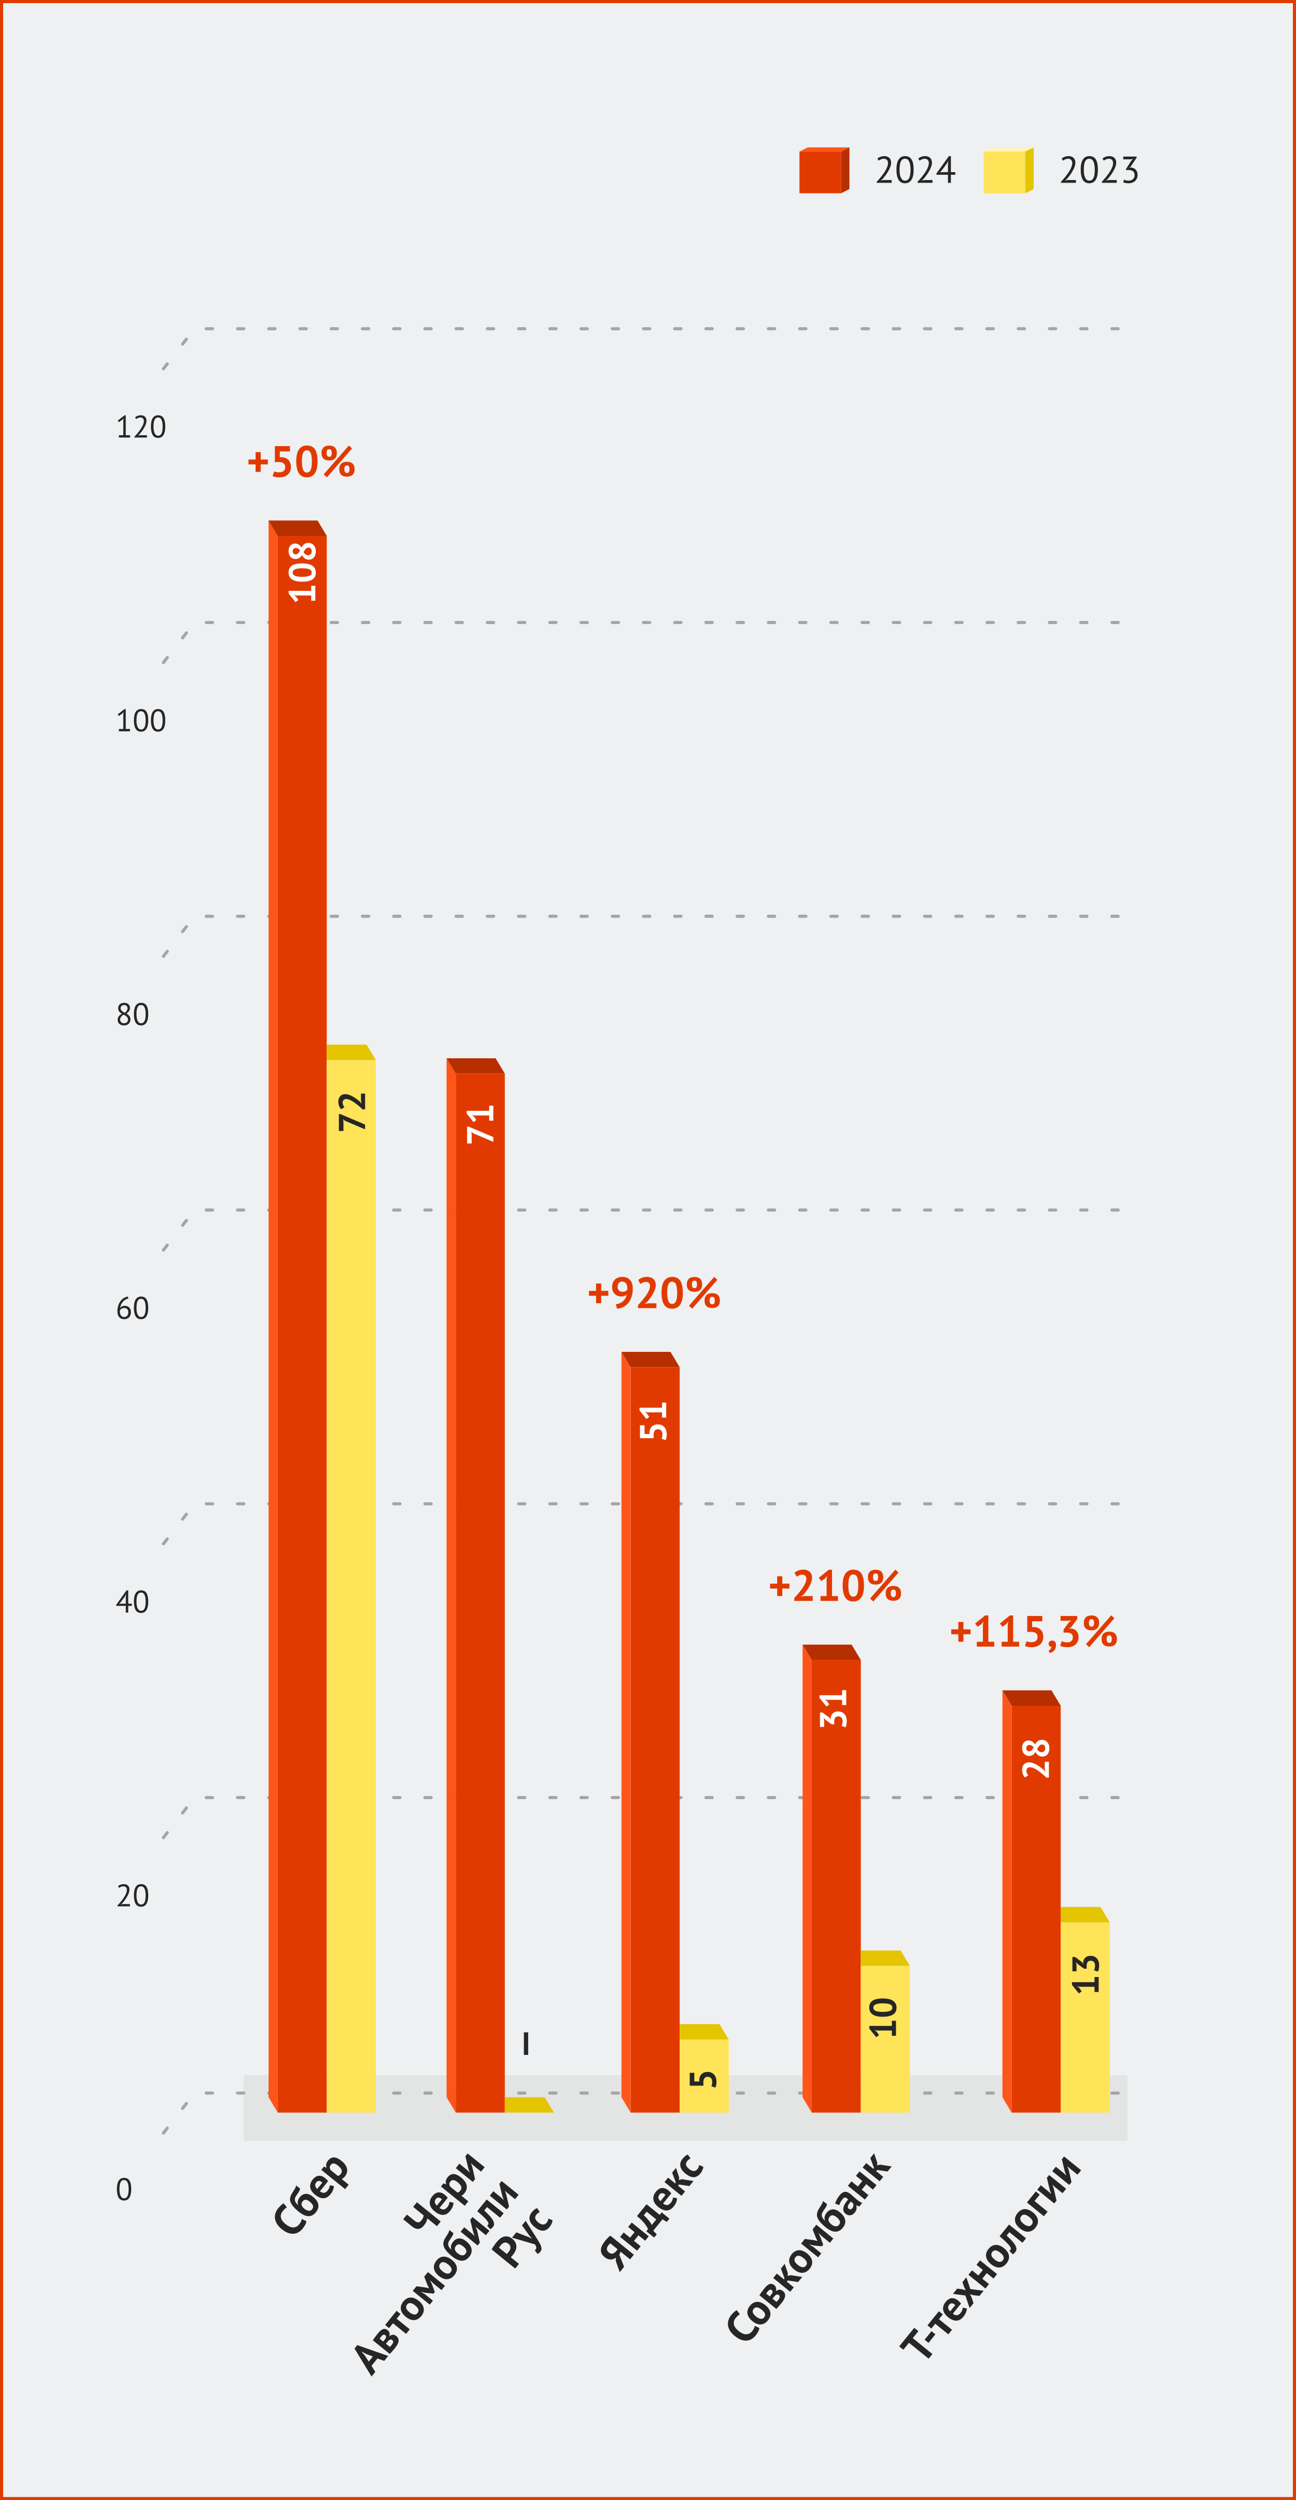 <svg width="415" height="800" viewBox="0 0 415 800" fill="none" xmlns="http://www.w3.org/2000/svg">
<g clip-path="url(#clip0_2275_318)">
<rect y="800" width="800" height="415" transform="rotate(-90 0 800)" fill="#EFF0F1"/>
<g filter="url(#filter0_f_2275_318)">
<rect x="78" y="664" width="283" height="21" fill="#D9D9D9" fill-opacity="0.5"/>
</g>
<path d="M52.335 118L62.276 105.188L365.925 105.188" stroke="#A5A5A5" stroke-linecap="round" stroke-linejoin="round" stroke-dasharray="2 8"/>
<path d="M52.335 212L62.276 199.188L365.925 199.188" stroke="#A5A5A5" stroke-linecap="round" stroke-linejoin="round" stroke-dasharray="2 8"/>
<path d="M52.335 400L62.276 387.188L365.925 387.188" stroke="#A5A5A5" stroke-linecap="round" stroke-linejoin="round" stroke-dasharray="2 8"/>
<path d="M52.335 588L62.276 575.188L365.925 575.188" stroke="#A5A5A5" stroke-linecap="round" stroke-linejoin="round" stroke-dasharray="2 8"/>
<path d="M52.335 306L62.276 293.188L365.925 293.188" stroke="#A5A5A5" stroke-linecap="round" stroke-linejoin="round" stroke-dasharray="2 8"/>
<path d="M52.335 494L62.276 481.188L365.925 481.188" stroke="#A5A5A5" stroke-linecap="round" stroke-linejoin="round" stroke-dasharray="2 8"/>
<path d="M52.335 682.553L62.276 669.741L365.925 669.741" stroke="#A5A5A5" stroke-linecap="round" stroke-linejoin="round" stroke-dasharray="2 8"/>
<path d="M37.43 700.5C37.43 699.3 37.623 698.397 38.01 697.79C38.403 697.183 38.973 696.88 39.72 696.88C40.527 696.88 41.11 697.18 41.47 697.78C41.837 698.373 42.02 699.28 42.02 700.5C42.02 701.7 41.823 702.603 41.43 703.21C41.043 703.817 40.473 704.12 39.72 704.12C38.927 704.12 38.347 703.803 37.98 703.17C37.613 702.537 37.43 701.647 37.43 700.5ZM38.26 700.5C38.26 700.933 38.287 701.33 38.34 701.69C38.4 702.043 38.49 702.35 38.61 702.61C38.73 702.863 38.88 703.063 39.06 703.21C39.247 703.35 39.467 703.42 39.72 703.42C40.227 703.42 40.597 703.187 40.83 702.72C41.07 702.247 41.19 701.507 41.19 700.5C41.19 700.073 41.163 699.68 41.11 699.32C41.063 698.96 40.98 698.65 40.86 698.39C40.747 698.13 40.597 697.93 40.41 697.79C40.223 697.65 39.993 697.58 39.72 697.58C39.22 697.58 38.85 697.817 38.61 698.29C38.377 698.763 38.26 699.5 38.26 700.5Z" fill="#262626"/>
<path d="M41.46 604.59C41.46 604.943 41.393 605.307 41.26 605.68C41.133 606.047 40.963 606.417 40.75 606.79C40.543 607.163 40.31 607.53 40.05 607.89C39.79 608.243 39.53 608.58 39.27 608.9L38.78 609.33V609.37L39.42 609.26H41.6V610H37.62V609.71C37.767 609.557 37.943 609.367 38.15 609.14C38.357 608.913 38.57 608.663 38.79 608.39C39.017 608.11 39.237 607.817 39.45 607.51C39.67 607.197 39.867 606.88 40.04 606.56C40.22 606.24 40.363 605.923 40.47 605.61C40.577 605.297 40.63 605 40.63 604.72C40.63 604.393 40.537 604.123 40.35 603.91C40.163 603.69 39.88 603.58 39.5 603.58C39.247 603.58 39 603.633 38.76 603.74C38.52 603.84 38.313 603.957 38.14 604.09L37.81 603.52C38.043 603.32 38.32 603.163 38.64 603.05C38.96 602.937 39.303 602.88 39.67 602.88C39.957 602.88 40.21 602.923 40.43 603.01C40.65 603.09 40.837 603.207 40.99 603.36C41.143 603.513 41.26 603.697 41.34 603.91C41.42 604.117 41.46 604.343 41.46 604.59ZM42.879 606.5C42.879 605.3 43.073 604.397 43.459 603.79C43.853 603.183 44.423 602.88 45.169 602.88C45.976 602.88 46.559 603.18 46.919 603.78C47.286 604.373 47.469 605.28 47.469 606.5C47.469 607.7 47.273 608.603 46.879 609.21C46.493 609.817 45.923 610.12 45.169 610.12C44.376 610.12 43.796 609.803 43.429 609.17C43.063 608.537 42.879 607.647 42.879 606.5ZM43.709 606.5C43.709 606.933 43.736 607.33 43.789 607.69C43.849 608.043 43.939 608.35 44.059 608.61C44.179 608.863 44.329 609.063 44.509 609.21C44.696 609.35 44.916 609.42 45.169 609.42C45.676 609.42 46.046 609.187 46.279 608.72C46.519 608.247 46.639 607.507 46.639 606.5C46.639 606.073 46.613 605.68 46.559 605.32C46.513 604.96 46.429 604.65 46.309 604.39C46.196 604.13 46.046 603.93 45.859 603.79C45.673 603.65 45.443 603.58 45.169 603.58C44.669 603.58 44.299 603.817 44.059 604.29C43.826 604.763 43.709 605.5 43.709 606.5Z" fill="#262626"/>
<path d="M42.24 513.85H41.06V516H40.28V513.85H37.2V513.52L40.52 508.89H41.06V513.15H42.24V513.85ZM40.28 510.97L40.38 510.15H40.35L40 510.83L38.59 512.74L38.11 513.23L38.81 513.15H40.28V510.97ZM42.879 512.5C42.879 511.3 43.073 510.397 43.459 509.79C43.853 509.183 44.423 508.88 45.169 508.88C45.976 508.88 46.559 509.18 46.919 509.78C47.286 510.373 47.469 511.28 47.469 512.5C47.469 513.7 47.273 514.603 46.879 515.21C46.493 515.817 45.923 516.12 45.169 516.12C44.376 516.12 43.796 515.803 43.429 515.17C43.063 514.537 42.879 513.647 42.879 512.5ZM43.709 512.5C43.709 512.933 43.736 513.33 43.789 513.69C43.849 514.043 43.939 514.35 44.059 514.61C44.179 514.863 44.329 515.063 44.509 515.21C44.696 515.35 44.916 515.42 45.169 515.42C45.676 515.42 46.046 515.187 46.279 514.72C46.519 514.247 46.639 513.507 46.639 512.5C46.639 512.073 46.613 511.68 46.559 511.32C46.513 510.96 46.429 510.65 46.309 510.39C46.196 510.13 46.046 509.93 45.859 509.79C45.673 509.65 45.443 509.58 45.169 509.58C44.669 509.58 44.299 509.817 44.059 510.29C43.826 510.763 43.709 511.5 43.709 512.5Z" fill="#262626"/>
<path d="M41.92 419.89C41.92 420.197 41.873 420.487 41.78 420.76C41.687 421.027 41.55 421.263 41.37 421.47C41.19 421.67 40.967 421.83 40.7 421.95C40.433 422.063 40.13 422.12 39.79 422.12C39.457 422.12 39.157 422.067 38.89 421.96C38.623 421.853 38.393 421.697 38.2 421.49C38.007 421.277 37.857 421.017 37.75 420.71C37.65 420.403 37.6 420.05 37.6 419.65C37.6 418.99 37.683 418.383 37.85 417.83C38.023 417.27 38.26 416.783 38.56 416.37C38.86 415.957 39.213 415.623 39.62 415.37C40.033 415.11 40.48 414.947 40.96 414.88L41.13 415.52C40.757 415.587 40.417 415.713 40.11 415.9C39.803 416.087 39.533 416.317 39.3 416.59C39.073 416.863 38.887 417.17 38.74 417.51C38.593 417.85 38.493 418.2 38.44 418.56C38.547 418.38 38.727 418.217 38.98 418.07C39.233 417.917 39.543 417.84 39.91 417.84C40.537 417.84 41.027 418.02 41.38 418.38C41.74 418.74 41.92 419.243 41.92 419.89ZM41.09 419.97C41.09 419.497 40.98 419.14 40.76 418.9C40.54 418.66 40.2 418.54 39.74 418.54C39.413 418.54 39.13 418.62 38.89 418.78C38.657 418.94 38.493 419.12 38.4 419.32C38.387 419.413 38.38 419.49 38.38 419.55C38.38 419.61 38.38 419.677 38.38 419.75C38.38 419.957 38.407 420.16 38.46 420.36C38.52 420.56 38.61 420.74 38.73 420.9C38.85 421.053 38.997 421.18 39.17 421.28C39.35 421.373 39.56 421.42 39.8 421.42C39.993 421.42 40.167 421.383 40.32 421.31C40.48 421.237 40.617 421.137 40.73 421.01C40.843 420.883 40.93 420.73 40.99 420.55C41.057 420.37 41.09 420.177 41.09 419.97ZM42.879 418.5C42.879 417.3 43.073 416.397 43.459 415.79C43.853 415.183 44.423 414.88 45.169 414.88C45.976 414.88 46.559 415.18 46.919 415.78C47.286 416.373 47.469 417.28 47.469 418.5C47.469 419.7 47.273 420.603 46.879 421.21C46.493 421.817 45.923 422.12 45.169 422.12C44.376 422.12 43.796 421.803 43.429 421.17C43.063 420.537 42.879 419.647 42.879 418.5ZM43.709 418.5C43.709 418.933 43.736 419.33 43.789 419.69C43.849 420.043 43.939 420.35 44.059 420.61C44.179 420.863 44.329 421.063 44.509 421.21C44.696 421.35 44.916 421.42 45.169 421.42C45.676 421.42 46.046 421.187 46.279 420.72C46.519 420.247 46.639 419.507 46.639 418.5C46.639 418.073 46.613 417.68 46.559 417.32C46.513 416.96 46.429 416.65 46.309 416.39C46.196 416.13 46.046 415.93 45.859 415.79C45.673 415.65 45.443 415.58 45.169 415.58C44.669 415.58 44.299 415.817 44.059 416.29C43.826 416.763 43.709 417.5 43.709 418.5Z" fill="#262626"/>
<path d="M37.68 326.33C37.68 325.91 37.79 325.547 38.01 325.24C38.23 324.927 38.573 324.643 39.04 324.39C38.873 324.29 38.717 324.187 38.57 324.08C38.43 323.967 38.303 323.84 38.19 323.7C38.083 323.56 37.997 323.403 37.93 323.23C37.87 323.057 37.84 322.857 37.84 322.63C37.84 322.37 37.883 322.133 37.97 321.92C38.063 321.707 38.193 321.523 38.36 321.37C38.533 321.217 38.737 321.097 38.97 321.01C39.21 320.923 39.48 320.88 39.78 320.88C40.06 320.88 40.313 320.92 40.54 321C40.767 321.08 40.957 321.19 41.11 321.33C41.27 321.47 41.393 321.637 41.48 321.83C41.567 322.023 41.61 322.237 41.61 322.47C41.61 322.85 41.523 323.187 41.35 323.48C41.177 323.767 40.89 324.05 40.49 324.33C40.663 324.43 40.827 324.54 40.98 324.66C41.14 324.78 41.277 324.913 41.39 325.06C41.51 325.207 41.603 325.373 41.67 325.56C41.737 325.74 41.77 325.947 41.77 326.18C41.77 326.467 41.723 326.73 41.63 326.97C41.537 327.203 41.4 327.407 41.22 327.58C41.04 327.747 40.82 327.88 40.56 327.98C40.3 328.073 40.003 328.12 39.67 328.12C39.35 328.12 39.067 328.073 38.82 327.98C38.573 327.887 38.363 327.76 38.19 327.6C38.023 327.44 37.897 327.253 37.81 327.04C37.723 326.82 37.68 326.583 37.68 326.33ZM40.99 326.23C40.99 326.03 40.95 325.857 40.87 325.71C40.79 325.557 40.683 325.42 40.55 325.3C40.423 325.173 40.277 325.06 40.11 324.96C39.943 324.86 39.77 324.763 39.59 324.67C39.183 324.897 38.893 325.15 38.72 325.43C38.547 325.71 38.46 325.977 38.46 326.23C38.46 326.39 38.487 326.543 38.54 326.69C38.593 326.837 38.673 326.963 38.78 327.07C38.887 327.177 39.017 327.263 39.17 327.33C39.33 327.39 39.513 327.42 39.72 327.42C39.887 327.42 40.047 327.397 40.2 327.35C40.353 327.297 40.487 327.223 40.6 327.13C40.72 327.03 40.813 326.907 40.88 326.76C40.953 326.607 40.99 326.43 40.99 326.23ZM38.62 322.61C38.62 322.797 38.657 322.963 38.73 323.11C38.803 323.25 38.9 323.377 39.02 323.49C39.147 323.603 39.29 323.71 39.45 323.81C39.61 323.903 39.777 323.993 39.95 324.08C40.25 323.847 40.47 323.617 40.61 323.39C40.757 323.163 40.83 322.913 40.83 322.64C40.83 322.3 40.723 322.04 40.51 321.86C40.303 321.673 40.053 321.58 39.76 321.58C39.58 321.58 39.42 321.61 39.28 321.67C39.14 321.73 39.02 321.807 38.92 321.9C38.82 321.993 38.743 322.103 38.69 322.23C38.643 322.35 38.62 322.477 38.62 322.61ZM42.879 324.5C42.879 323.3 43.073 322.397 43.459 321.79C43.853 321.183 44.423 320.88 45.169 320.88C45.976 320.88 46.559 321.18 46.919 321.78C47.286 322.373 47.469 323.28 47.469 324.5C47.469 325.7 47.273 326.603 46.879 327.21C46.493 327.817 45.923 328.12 45.169 328.12C44.376 328.12 43.796 327.803 43.429 327.17C43.063 326.537 42.879 325.647 42.879 324.5ZM43.709 324.5C43.709 324.933 43.736 325.33 43.789 325.69C43.849 326.043 43.939 326.35 44.059 326.61C44.179 326.863 44.329 327.063 44.509 327.21C44.696 327.35 44.916 327.42 45.169 327.42C45.676 327.42 46.046 327.187 46.279 326.72C46.519 326.247 46.639 325.507 46.639 324.5C46.639 324.073 46.613 323.68 46.559 323.32C46.513 322.96 46.429 322.65 46.309 322.39C46.196 322.13 46.046 321.93 45.859 321.79C45.673 321.65 45.443 321.58 45.169 321.58C44.669 321.58 44.299 321.817 44.059 322.29C43.826 322.763 43.709 323.5 43.709 324.5Z" fill="#262626"/>
<path d="M38.08 233.26H39.48V228.42L39.58 227.83L39.18 228.3L38.08 229.09L37.7 228.58L39.9 226.88H40.26V233.26H41.63V234H38.08V233.26ZM42.879 230.5C42.879 229.3 43.073 228.397 43.459 227.79C43.853 227.183 44.423 226.88 45.169 226.88C45.976 226.88 46.559 227.18 46.919 227.78C47.286 228.373 47.469 229.28 47.469 230.5C47.469 231.7 47.273 232.603 46.879 233.21C46.493 233.817 45.923 234.12 45.169 234.12C44.376 234.12 43.796 233.803 43.429 233.17C43.063 232.537 42.879 231.647 42.879 230.5ZM43.709 230.5C43.709 230.933 43.736 231.33 43.789 231.69C43.849 232.043 43.939 232.35 44.059 232.61C44.179 232.863 44.329 233.063 44.509 233.21C44.696 233.35 44.916 233.42 45.169 233.42C45.676 233.42 46.046 233.187 46.279 232.72C46.519 232.247 46.639 231.507 46.639 230.5C46.639 230.073 46.613 229.68 46.559 229.32C46.513 228.96 46.429 228.65 46.309 228.39C46.196 228.13 46.046 227.93 45.859 227.79C45.673 227.65 45.443 227.58 45.169 227.58C44.669 227.58 44.299 227.817 44.059 228.29C43.826 228.763 43.709 229.5 43.709 230.5ZM48.328 230.5C48.328 229.3 48.522 228.397 48.908 227.79C49.302 227.183 49.872 226.88 50.618 226.88C51.425 226.88 52.008 227.18 52.368 227.78C52.735 228.373 52.918 229.28 52.918 230.5C52.918 231.7 52.722 232.603 52.328 233.21C51.942 233.817 51.372 234.12 50.618 234.12C49.825 234.12 49.245 233.803 48.878 233.17C48.512 232.537 48.328 231.647 48.328 230.5ZM49.158 230.5C49.158 230.933 49.185 231.33 49.238 231.69C49.298 232.043 49.388 232.35 49.508 232.61C49.628 232.863 49.778 233.063 49.958 233.21C50.145 233.35 50.365 233.42 50.618 233.42C51.125 233.42 51.495 233.187 51.728 232.72C51.968 232.247 52.088 231.507 52.088 230.5C52.088 230.073 52.062 229.68 52.008 229.32C51.962 228.96 51.878 228.65 51.758 228.39C51.645 228.13 51.495 227.93 51.308 227.79C51.122 227.65 50.892 227.58 50.618 227.58C50.118 227.58 49.748 227.817 49.508 228.29C49.275 228.763 49.158 229.5 49.158 230.5Z" fill="#262626"/>
<path d="M38.08 139.26H39.48V134.42L39.58 133.83L39.18 134.3L38.08 135.09L37.7 134.58L39.9 132.88H40.26V139.26H41.63V140H38.08V139.26ZM46.909 134.59C46.909 134.943 46.843 135.307 46.709 135.68C46.583 136.047 46.413 136.417 46.199 136.79C45.993 137.163 45.759 137.53 45.499 137.89C45.239 138.243 44.979 138.58 44.719 138.9L44.229 139.33V139.37L44.869 139.26H47.049V140H43.069V139.71C43.216 139.557 43.393 139.367 43.599 139.14C43.806 138.913 44.019 138.663 44.239 138.39C44.466 138.11 44.686 137.817 44.899 137.51C45.119 137.197 45.316 136.88 45.489 136.56C45.669 136.24 45.813 135.923 45.919 135.61C46.026 135.297 46.079 135 46.079 134.72C46.079 134.393 45.986 134.123 45.799 133.91C45.613 133.69 45.329 133.58 44.949 133.58C44.696 133.58 44.449 133.633 44.209 133.74C43.969 133.84 43.763 133.957 43.589 134.09L43.259 133.52C43.493 133.32 43.769 133.163 44.089 133.05C44.409 132.937 44.753 132.88 45.119 132.88C45.406 132.88 45.659 132.923 45.879 133.01C46.099 133.09 46.286 133.207 46.439 133.36C46.593 133.513 46.709 133.697 46.789 133.91C46.869 134.117 46.909 134.343 46.909 134.59ZM48.328 136.5C48.328 135.3 48.522 134.397 48.908 133.79C49.302 133.183 49.872 132.88 50.618 132.88C51.425 132.88 52.008 133.18 52.368 133.78C52.735 134.373 52.918 135.28 52.918 136.5C52.918 137.7 52.722 138.603 52.328 139.21C51.942 139.817 51.372 140.12 50.618 140.12C49.825 140.12 49.245 139.803 48.878 139.17C48.512 138.537 48.328 137.647 48.328 136.5ZM49.158 136.5C49.158 136.933 49.185 137.33 49.238 137.69C49.298 138.043 49.388 138.35 49.508 138.61C49.628 138.863 49.778 139.063 49.958 139.21C50.145 139.35 50.365 139.42 50.618 139.42C51.125 139.42 51.495 139.187 51.728 138.72C51.968 138.247 52.088 137.507 52.088 136.5C52.088 136.073 52.062 135.68 52.008 135.32C51.962 134.96 51.878 134.65 51.758 134.39C51.645 134.13 51.495 133.93 51.308 133.79C51.122 133.65 50.892 133.58 50.618 133.58C50.118 133.58 49.748 133.817 49.508 134.29C49.275 134.763 49.158 135.5 49.158 136.5Z" fill="#262626"/>
<rect width="110" height="35" transform="translate(256 37)" fill="#EFF0F1"/>
<rect x="256" y="48.5" width="13.333" height="13.333" fill="#E13A00"/>
<path d="M258.666 47.166H272L269.334 48.494H256L258.666 47.166Z" fill="#FE551A"/>
<path d="M269.333 48.499L272 47.166V60.5L269.333 61.833V48.499Z" fill="#B62F00"/>
<path d="M285.352 52.008C285.352 52.432 285.272 52.868 285.112 53.316C284.96 53.756 284.756 54.2 284.5 54.648C284.252 55.096 283.972 55.536 283.66 55.968C283.348 56.392 283.036 56.796 282.724 57.18L282.136 57.696V57.744L282.904 57.612H285.52V58.5H280.744V58.152C280.92 57.968 281.132 57.74 281.38 57.468C281.628 57.196 281.884 56.896 282.148 56.568C282.42 56.232 282.684 55.88 282.94 55.512C283.204 55.136 283.44 54.756 283.648 54.372C283.864 53.988 284.036 53.608 284.164 53.232C284.292 52.856 284.356 52.5 284.356 52.164C284.356 51.772 284.244 51.448 284.02 51.192C283.796 50.928 283.456 50.796 283 50.796C282.696 50.796 282.4 50.86 282.112 50.988C281.824 51.108 281.576 51.248 281.368 51.408L280.972 50.724C281.252 50.484 281.584 50.296 281.968 50.16C282.352 50.024 282.764 49.956 283.204 49.956C283.548 49.956 283.852 50.008 284.116 50.112C284.38 50.208 284.604 50.348 284.788 50.532C284.972 50.716 285.112 50.936 285.208 51.192C285.304 51.44 285.352 51.712 285.352 52.008ZM287.055 54.3C287.055 52.86 287.287 51.776 287.751 51.048C288.223 50.32 288.907 49.956 289.803 49.956C290.771 49.956 291.471 50.316 291.903 51.036C292.343 51.748 292.563 52.836 292.563 54.3C292.563 55.74 292.327 56.824 291.855 57.552C291.391 58.28 290.707 58.644 289.803 58.644C288.851 58.644 288.155 58.264 287.715 57.504C287.275 56.744 287.055 55.676 287.055 54.3ZM288.051 54.3C288.051 54.82 288.083 55.296 288.147 55.728C288.219 56.152 288.327 56.52 288.471 56.832C288.615 57.136 288.795 57.376 289.011 57.552C289.235 57.72 289.499 57.804 289.803 57.804C290.411 57.804 290.855 57.524 291.135 56.964C291.423 56.396 291.567 55.508 291.567 54.3C291.567 53.788 291.535 53.316 291.471 52.884C291.415 52.452 291.315 52.08 291.171 51.768C291.035 51.456 290.855 51.216 290.631 51.048C290.407 50.88 290.131 50.796 289.803 50.796C289.203 50.796 288.759 51.08 288.471 51.648C288.191 52.216 288.051 53.1 288.051 54.3ZM298.43 52.008C298.43 52.432 298.35 52.868 298.19 53.316C298.038 53.756 297.834 54.2 297.578 54.648C297.33 55.096 297.05 55.536 296.738 55.968C296.426 56.392 296.114 56.796 295.802 57.18L295.214 57.696V57.744L295.982 57.612H298.598V58.5H293.822V58.152C293.998 57.968 294.21 57.74 294.458 57.468C294.706 57.196 294.962 56.896 295.226 56.568C295.498 56.232 295.762 55.88 296.018 55.512C296.282 55.136 296.518 54.756 296.726 54.372C296.942 53.988 297.114 53.608 297.242 53.232C297.37 52.856 297.434 52.5 297.434 52.164C297.434 51.772 297.322 51.448 297.098 51.192C296.874 50.928 296.534 50.796 296.078 50.796C295.774 50.796 295.478 50.86 295.19 50.988C294.902 51.108 294.654 51.248 294.446 51.408L294.05 50.724C294.33 50.484 294.662 50.296 295.046 50.16C295.43 50.024 295.842 49.956 296.282 49.956C296.626 49.956 296.93 50.008 297.194 50.112C297.458 50.208 297.682 50.348 297.866 50.532C298.05 50.716 298.19 50.936 298.286 51.192C298.382 51.44 298.43 51.712 298.43 52.008ZM305.905 55.92H304.489V58.5H303.553V55.92H299.857V55.524L303.841 49.968H304.489V55.08H305.905V55.92ZM303.553 52.464L303.673 51.48H303.637L303.217 52.296L301.525 54.588L300.949 55.176L301.789 55.08H303.553V52.464Z" fill="#262626"/>
<rect x="315" y="48.5" width="13.333" height="13.333" fill="#FFE359"/>
<path d="M317.666 47.166H331L328.334 48.494H315L317.666 47.166Z" fill="#FFF3BA"/>
<path d="M328.333 48.499L331 47.166V60.5L328.333 61.833V48.499Z" fill="#E4C500"/>
<path d="M344.352 52.008C344.352 52.432 344.272 52.868 344.112 53.316C343.96 53.756 343.756 54.2 343.5 54.648C343.252 55.096 342.972 55.536 342.66 55.968C342.348 56.392 342.036 56.796 341.724 57.18L341.136 57.696V57.744L341.904 57.612H344.52V58.5H339.744V58.152C339.92 57.968 340.132 57.74 340.38 57.468C340.628 57.196 340.884 56.896 341.148 56.568C341.42 56.232 341.684 55.88 341.94 55.512C342.204 55.136 342.44 54.756 342.648 54.372C342.864 53.988 343.036 53.608 343.164 53.232C343.292 52.856 343.356 52.5 343.356 52.164C343.356 51.772 343.244 51.448 343.02 51.192C342.796 50.928 342.456 50.796 342 50.796C341.696 50.796 341.4 50.86 341.112 50.988C340.824 51.108 340.576 51.248 340.368 51.408L339.972 50.724C340.252 50.484 340.584 50.296 340.968 50.16C341.352 50.024 341.764 49.956 342.204 49.956C342.548 49.956 342.852 50.008 343.116 50.112C343.38 50.208 343.604 50.348 343.788 50.532C343.972 50.716 344.112 50.936 344.208 51.192C344.304 51.44 344.352 51.712 344.352 52.008ZM346.055 54.3C346.055 52.86 346.287 51.776 346.751 51.048C347.223 50.32 347.907 49.956 348.803 49.956C349.771 49.956 350.471 50.316 350.903 51.036C351.343 51.748 351.563 52.836 351.563 54.3C351.563 55.74 351.327 56.824 350.855 57.552C350.391 58.28 349.707 58.644 348.803 58.644C347.851 58.644 347.155 58.264 346.715 57.504C346.275 56.744 346.055 55.676 346.055 54.3ZM347.051 54.3C347.051 54.82 347.083 55.296 347.147 55.728C347.219 56.152 347.327 56.52 347.471 56.832C347.615 57.136 347.795 57.376 348.011 57.552C348.235 57.72 348.499 57.804 348.803 57.804C349.411 57.804 349.855 57.524 350.135 56.964C350.423 56.396 350.567 55.508 350.567 54.3C350.567 53.788 350.535 53.316 350.471 52.884C350.415 52.452 350.315 52.08 350.171 51.768C350.035 51.456 349.855 51.216 349.631 51.048C349.407 50.88 349.131 50.796 348.803 50.796C348.203 50.796 347.759 51.08 347.471 51.648C347.191 52.216 347.051 53.1 347.051 54.3ZM357.43 52.008C357.43 52.432 357.35 52.868 357.19 53.316C357.038 53.756 356.834 54.2 356.578 54.648C356.33 55.096 356.05 55.536 355.738 55.968C355.426 56.392 355.114 56.796 354.802 57.18L354.214 57.696V57.744L354.982 57.612H357.598V58.5H352.822V58.152C352.998 57.968 353.21 57.74 353.458 57.468C353.706 57.196 353.962 56.896 354.226 56.568C354.498 56.232 354.762 55.88 355.018 55.512C355.282 55.136 355.518 54.756 355.726 54.372C355.942 53.988 356.114 53.608 356.242 53.232C356.37 52.856 356.434 52.5 356.434 52.164C356.434 51.772 356.322 51.448 356.098 51.192C355.874 50.928 355.534 50.796 355.078 50.796C354.774 50.796 354.478 50.86 354.19 50.988C353.902 51.108 353.654 51.248 353.446 51.408L353.05 50.724C353.33 50.484 353.662 50.296 354.046 50.16C354.43 50.024 354.842 49.956 355.282 49.956C355.626 49.956 355.93 50.008 356.194 50.112C356.458 50.208 356.682 50.348 356.866 50.532C357.05 50.716 357.19 50.936 357.286 51.192C357.382 51.44 357.43 51.712 357.43 52.008ZM361.425 57.804C361.697 57.804 361.949 57.764 362.181 57.684C362.413 57.604 362.613 57.488 362.781 57.336C362.949 57.176 363.081 56.988 363.177 56.772C363.273 56.556 363.321 56.32 363.321 56.064C363.321 55.504 363.153 55.088 362.817 54.816C362.489 54.544 362.033 54.408 361.449 54.408H360.561V54.06L362.289 51.396L362.841 50.868L362.061 50.988H359.685V50.1H363.969V50.448L362.061 53.316L361.641 53.664V53.688L362.049 53.604C362.369 53.612 362.665 53.672 362.937 53.784C363.209 53.888 363.445 54.044 363.645 54.252C363.845 54.452 364.001 54.696 364.113 54.984C364.225 55.264 364.281 55.584 364.281 55.944C364.281 56.376 364.205 56.76 364.053 57.096C363.901 57.432 363.693 57.716 363.429 57.948C363.173 58.172 362.869 58.344 362.517 58.464C362.165 58.584 361.793 58.644 361.401 58.644C361.041 58.644 360.717 58.616 360.429 58.56C360.141 58.504 359.889 58.432 359.673 58.344L359.925 57.492C360.109 57.58 360.325 57.656 360.573 57.72C360.829 57.776 361.113 57.804 361.425 57.804Z" fill="#262626"/>
<path d="M201.944 676L201.944 437.501L217.648 437.501L217.648 676L201.944 676Z" fill="#E13A00"/>
<path d="M199 671.072L199 432.573L201.945 437.501L201.945 676L199 671.072Z" fill="#FE551A"/>
<path d="M201.945 437.501L199 432.573L214.704 432.573L217.649 437.501L201.945 437.501Z" fill="#B62F00"/>
<path d="M217.649 676L217.649 652.62L233.353 652.62L233.353 676L217.649 676Z" fill="#FFE359"/>
<path d="M217.648 652.62L217.648 647.692L230.408 647.692L233.353 652.62L217.648 652.62Z" fill="#E4C500"/>
<path d="M202.968 721.466L201.761 722.957L198.748 720.517L198.32 721.467L199.841 725.329L198.44 727.059L197.174 723.439L197.234 722.408C196.988 722.593 196.725 722.74 196.445 722.849C196.157 722.952 195.857 723.004 195.545 723.003C195.233 723.003 194.915 722.943 194.591 722.825C194.259 722.7 193.93 722.506 193.604 722.242C193.147 721.872 192.827 721.481 192.644 721.068C192.461 720.656 192.39 720.232 192.431 719.797C192.464 719.355 192.599 718.906 192.837 718.45C193.067 717.988 193.367 717.528 193.737 717.071C193.837 716.948 193.955 716.81 194.092 716.656C194.228 716.502 194.371 716.348 194.521 716.193C194.676 716.03 194.829 715.878 194.98 715.736C195.137 715.587 195.287 715.462 195.429 715.361L202.968 721.466ZM194.915 718.331C194.756 718.527 194.624 718.727 194.52 718.93C194.415 719.134 194.353 719.336 194.335 719.537C194.316 719.738 194.35 719.94 194.438 720.143C194.532 720.339 194.698 720.534 194.938 720.728C195.162 720.91 195.384 721.029 195.602 721.086C195.813 721.137 196.023 721.138 196.23 721.09C196.43 721.036 196.622 720.939 196.807 720.8C196.991 720.661 197.166 720.49 197.33 720.287L197.779 719.732L195.418 717.82C195.339 717.889 195.261 717.963 195.183 718.044C195.104 718.112 195.014 718.208 194.915 718.331ZM204.447 715.258L203.011 717.032L205.154 718.767L204.009 720.182L198.569 715.777L199.714 714.362L201.76 716.018L203.196 714.245L201.15 712.589L202.296 711.174L207.736 715.579L206.59 716.994L204.447 715.258ZM214.36 709.935L213.523 710.969L212.151 710.127L209.19 713.783L210.298 714.951L209.461 715.984L206.97 713.967L207.49 713.325C207.457 713.202 207.382 713.021 207.263 712.781C207.144 712.528 206.953 712.223 206.689 711.866C206.432 711.502 206.083 711.087 205.643 710.622C205.203 710.158 204.645 709.652 203.971 709.106L207.037 705.32L211.225 708.712L211.869 707.917L214.36 709.935ZM210.145 710.179L207.088 707.703L206.163 708.846C206.412 709.072 206.671 709.323 206.939 709.6C207.2 709.871 207.445 710.148 207.673 710.429C207.908 710.703 208.115 710.973 208.296 711.239C208.476 711.506 208.611 711.747 208.7 711.963L210.145 710.179ZM216.805 703.423C216.803 703.782 216.711 704.2 216.528 704.677C216.345 705.141 216.083 705.583 215.742 706.004C215.032 706.881 214.258 707.318 213.421 707.313C212.577 707.302 211.709 706.935 210.817 706.213C209.86 705.437 209.327 704.627 209.218 703.783C209.109 702.938 209.39 702.102 210.059 701.276C210.282 701 210.536 700.761 210.82 700.559C211.104 700.356 211.412 700.221 211.743 700.153C212.074 700.085 212.431 700.104 212.814 700.21C213.197 700.315 213.598 700.539 214.019 700.879C214.171 701.003 214.326 701.146 214.482 701.308C214.645 701.464 214.805 701.636 214.965 701.825L212.321 705.089C212.796 705.437 213.235 705.6 213.637 705.578C214.045 705.548 214.443 705.294 214.831 704.815C215.072 704.518 215.243 704.218 215.344 703.915C215.443 703.6 215.496 703.342 215.501 703.142L216.805 703.423ZM211.173 702.214C210.874 702.583 210.763 702.95 210.841 703.314C210.917 703.664 211.126 704.007 211.467 704.343L213.105 702.319C212.737 701.973 212.386 701.791 212.053 701.773C211.725 701.747 211.432 701.894 211.173 702.214ZM217.424 699.01L217.116 699.391L219.368 701.215L218.223 702.629L212.783 698.224L213.928 696.81L216.245 698.686L216.366 698.226L215.232 695.199L216.457 693.687L217.458 696.677L217.422 697.567L218.339 697.301L222.064 697.885L220.751 699.507L217.424 699.01ZM225.203 693.319C225.186 693.666 225.092 694.028 224.919 694.404C224.759 694.78 224.547 695.13 224.283 695.457C223.93 695.892 223.562 696.206 223.177 696.399C222.799 696.585 222.41 696.672 222.011 696.661C221.604 696.644 221.188 696.535 220.762 696.335C220.342 696.126 219.918 695.849 219.49 695.503C218.569 694.757 218.029 693.977 217.87 693.164C217.705 692.346 217.942 691.541 218.582 690.75C218.905 690.352 219.196 690.059 219.456 689.872C219.72 689.679 219.983 689.525 220.243 689.411L221.123 690.682C220.908 690.785 220.712 690.902 220.533 691.033C220.36 691.157 220.189 691.325 220.018 691.535C219.701 691.927 219.591 692.33 219.688 692.745C219.777 693.153 220.105 693.587 220.67 694.045C220.903 694.233 221.137 694.381 221.374 694.488C221.611 694.596 221.843 694.658 222.07 694.674C222.298 694.69 222.52 694.653 222.736 694.564C222.951 694.462 223.146 694.302 223.322 694.085C223.516 693.845 223.652 693.619 223.729 693.405C223.799 693.185 223.843 692.975 223.862 692.774L225.203 693.319Z" fill="#262626"/>
<rect width="18" height="43" transform="translate(188 423.573) rotate(-90)" fill="#EFF0F1"/>
<path d="M188.602 413.057H190.87V410.691H192.508V413.057H194.79V414.625H192.508V417.019H190.87V414.625H188.602V413.057ZM196.013 411.839C196.013 411.363 196.083 410.925 196.223 410.523C196.372 410.122 196.582 409.781 196.853 409.501C197.133 409.212 197.469 408.988 197.861 408.829C198.262 408.661 198.719 408.577 199.233 408.577C200.287 408.577 201.113 408.895 201.711 409.529C202.317 410.155 202.621 411.069 202.621 412.273C202.621 413.356 202.481 414.294 202.201 415.087C201.93 415.871 201.561 416.529 201.095 417.061C200.637 417.584 200.105 417.985 199.499 418.265C198.892 418.545 198.253 418.713 197.581 418.769L197.189 417.341C197.702 417.276 198.159 417.15 198.561 416.963C198.962 416.777 199.307 416.548 199.597 416.277C199.886 415.997 200.119 415.685 200.297 415.339C200.483 414.985 200.614 414.607 200.689 414.205C200.465 414.448 200.222 414.616 199.961 414.709C199.709 414.803 199.368 414.849 198.939 414.849C198.584 414.849 198.229 414.789 197.875 414.667C197.529 414.546 197.217 414.364 196.937 414.121C196.666 413.869 196.442 413.557 196.265 413.183C196.097 412.801 196.013 412.353 196.013 411.839ZM197.777 411.741C197.777 412.273 197.926 412.675 198.225 412.945C198.523 413.216 198.897 413.351 199.345 413.351C199.727 413.351 200.04 413.291 200.283 413.169C200.525 413.048 200.712 412.899 200.843 412.721C200.871 412.525 200.885 412.339 200.885 412.161C200.885 411.9 200.852 411.643 200.787 411.391C200.721 411.139 200.619 410.915 200.479 410.719C200.348 410.523 200.175 410.369 199.961 410.257C199.755 410.136 199.508 410.075 199.219 410.075C198.761 410.075 198.407 410.225 198.155 410.523C197.903 410.813 197.777 411.219 197.777 411.741ZM209.976 411.167C209.976 411.643 209.888 412.124 209.71 412.609C209.542 413.095 209.323 413.571 209.052 414.037C208.791 414.504 208.497 414.957 208.17 415.395C207.853 415.825 207.54 416.221 207.232 416.585L206.49 417.159V417.229L207.498 417.033H210.186V418.573H204.292V417.635C204.516 417.402 204.768 417.131 205.048 416.823C205.328 416.506 205.608 416.175 205.888 415.829C206.178 415.475 206.458 415.111 206.728 414.737C206.999 414.364 207.242 413.991 207.456 413.617C207.671 413.235 207.839 412.866 207.96 412.511C208.091 412.157 208.156 411.821 208.156 411.503C208.156 411.121 208.044 410.808 207.82 410.565C207.606 410.313 207.26 410.187 206.784 410.187C206.486 410.187 206.178 410.253 205.86 410.383C205.552 410.505 205.291 410.663 205.076 410.859L204.348 409.571C204.712 409.273 205.123 409.035 205.58 408.857C206.047 408.671 206.593 408.577 207.218 408.577C207.62 408.577 207.988 408.633 208.324 408.745C208.66 408.857 208.95 409.021 209.192 409.235C209.435 409.45 209.626 409.721 209.766 410.047C209.906 410.365 209.976 410.738 209.976 411.167ZM211.83 413.659C211.83 411.942 212.124 410.668 212.712 409.837C213.3 408.997 214.144 408.577 215.246 408.577C216.422 408.577 217.285 408.993 217.836 409.823C218.386 410.645 218.662 411.923 218.662 413.659C218.662 415.386 218.363 416.669 217.766 417.509C217.178 418.349 216.333 418.769 215.232 418.769C214.065 418.769 213.206 418.331 212.656 417.453C212.105 416.567 211.83 415.302 211.83 413.659ZM213.65 413.659C213.65 414.798 213.771 415.68 214.014 416.305C214.266 416.921 214.676 417.229 215.246 417.229C215.796 417.229 216.198 416.945 216.45 416.375C216.711 415.806 216.842 414.901 216.842 413.659C216.842 412.53 216.72 411.657 216.478 411.041C216.235 410.425 215.82 410.117 215.232 410.117C214.672 410.117 214.266 410.407 214.014 410.985C213.771 411.564 213.65 412.455 213.65 413.659ZM219.927 410.985C219.927 410.565 219.988 410.206 220.109 409.907C220.23 409.609 220.398 409.361 220.613 409.165C220.828 408.969 221.084 408.829 221.383 408.745C221.691 408.652 222.022 408.605 222.377 408.605C222.732 408.605 223.058 408.647 223.357 408.731C223.656 408.815 223.912 408.951 224.127 409.137C224.351 409.324 224.524 409.571 224.645 409.879C224.766 410.178 224.832 410.547 224.841 410.985C224.832 411.424 224.766 411.797 224.645 412.105C224.524 412.404 224.351 412.647 224.127 412.833C223.912 413.02 223.656 413.155 223.357 413.239C223.058 413.323 222.732 413.365 222.377 413.365C222.022 413.365 221.691 413.323 221.383 413.239C221.084 413.155 220.828 413.02 220.613 412.833C220.398 412.647 220.23 412.404 220.109 412.105C219.988 411.797 219.927 411.424 219.927 410.985ZM221.551 410.985C221.551 411.788 221.826 412.189 222.377 412.189C222.666 412.189 222.872 412.105 222.993 411.937C223.124 411.76 223.194 411.443 223.203 410.985C223.194 410.537 223.124 410.225 222.993 410.047C222.872 409.87 222.666 409.781 222.377 409.781C222.088 409.781 221.878 409.87 221.747 410.047C221.616 410.225 221.551 410.537 221.551 410.985ZM225.611 416.165C225.611 415.745 225.672 415.386 225.793 415.087C225.914 414.789 226.082 414.541 226.297 414.345C226.512 414.149 226.768 414.009 227.067 413.925C227.375 413.832 227.706 413.785 228.061 413.785C228.416 413.785 228.742 413.827 229.041 413.911C229.34 413.995 229.596 414.131 229.811 414.317C230.035 414.504 230.208 414.751 230.329 415.059C230.45 415.358 230.516 415.727 230.525 416.165C230.516 416.604 230.45 416.977 230.329 417.285C230.208 417.584 230.035 417.827 229.811 418.013C229.596 418.2 229.34 418.335 229.041 418.419C228.742 418.503 228.416 418.545 228.061 418.545C227.706 418.545 227.375 418.503 227.067 418.419C226.768 418.335 226.512 418.2 226.297 418.013C226.082 417.827 225.914 417.584 225.793 417.285C225.672 416.977 225.611 416.604 225.611 416.165ZM227.235 416.165C227.235 416.968 227.51 417.369 228.061 417.369C228.35 417.369 228.556 417.285 228.677 417.117C228.808 416.94 228.878 416.623 228.887 416.165C228.878 415.717 228.808 415.405 228.677 415.227C228.556 415.05 228.35 414.961 228.061 414.961C227.772 414.961 227.562 415.05 227.431 415.227C227.3 415.405 227.235 415.717 227.235 416.165ZM228.691 408.577L229.713 409.501L221.649 418.769L220.627 417.803L228.691 408.577Z" fill="#E13A00"/>
<path d="M212.118 458.977C212.118 458.449 211.99 458.045 211.734 457.765C211.478 457.485 211.126 457.345 210.678 457.345C210.198 457.345 209.846 457.509 209.622 457.837C209.398 458.165 209.286 458.633 209.286 459.241L209.322 460.189L204.93 460.189L204.93 456.061L206.394 456.061L206.394 458.845L208.014 458.845L207.966 458.353C207.982 457.961 208.054 457.609 208.182 457.297C208.31 456.977 208.49 456.705 208.722 456.481C208.946 456.257 209.222 456.085 209.55 455.965C209.87 455.845 210.23 455.785 210.63 455.785C211.102 455.785 211.518 455.865 211.878 456.025C212.238 456.185 212.538 456.409 212.778 456.697C213.018 456.977 213.198 457.309 213.318 457.693C213.438 458.077 213.498 458.497 213.498 458.953C213.498 459.313 213.466 459.657 213.402 459.985C213.346 460.305 213.266 460.577 213.162 460.801L211.866 460.381C211.946 460.197 212.01 459.997 212.058 459.781C212.098 459.557 212.118 459.289 212.118 458.977ZM212.01 453.597L212.01 451.929L207.27 451.929L206.454 451.749L207.162 452.325L207.894 453.393L206.994 454.053L204.786 451.317L204.786 450.441L212.01 450.441L212.01 448.809L213.33 448.809L213.33 453.597L212.01 453.597Z" fill="white"/>
<path d="M228.053 666.169C228.053 665.641 227.925 665.237 227.669 664.957C227.413 664.677 227.061 664.537 226.613 664.537C226.133 664.537 225.781 664.701 225.557 665.029C225.333 665.357 225.221 665.825 225.221 666.433L225.257 667.381L220.865 667.381L220.865 663.253L222.329 663.253L222.329 666.037L223.949 666.037L223.901 665.545C223.917 665.153 223.989 664.801 224.117 664.489C224.245 664.169 224.425 663.897 224.657 663.673C224.881 663.449 225.157 663.277 225.485 663.157C225.805 663.037 226.165 662.977 226.565 662.977C227.037 662.977 227.453 663.057 227.813 663.217C228.173 663.377 228.473 663.601 228.713 663.889C228.953 664.169 229.133 664.501 229.253 664.885C229.373 665.269 229.433 665.689 229.433 666.145C229.433 666.505 229.401 666.849 229.337 667.177C229.281 667.497 229.201 667.769 229.097 667.993L227.801 667.573C227.881 667.389 227.945 667.189 227.993 666.973C228.033 666.749 228.053 666.481 228.053 666.169Z" fill="#262626"/>
<path d="M145.944 676L145.944 343.559L161.648 343.559L161.648 676L145.944 676Z" fill="#E13A00"/>
<path d="M143 671.072L143 338.63L145.945 343.558L145.945 676L143 671.072Z" fill="#FE551A"/>
<path d="M145.945 343.559L143 338.631L158.704 338.631L161.649 343.559L145.945 343.559Z" fill="#B62F00"/>
<path d="M161.648 676L161.648 671.072L174.408 671.072L177.353 676L161.648 676Z" fill="#E4C500"/>
<path d="M130.314 708.629L132.73 710.585C133.165 710.937 133.559 711.118 133.912 711.128C134.263 711.124 134.597 710.926 134.914 710.534C135.138 710.259 135.317 709.978 135.453 709.691C135.587 709.392 135.652 709.12 135.646 708.875L132.306 706.17L133.513 704.679L141.129 710.847L139.922 712.337L136.853 709.853C136.81 710.129 136.706 710.466 136.541 710.861C136.376 711.243 136.117 711.652 135.764 712.087C135.518 712.392 135.255 712.642 134.977 712.837C134.698 713.019 134.398 713.137 134.079 713.19C133.758 713.231 133.426 713.196 133.082 713.086C132.732 712.97 132.368 712.76 131.991 712.454L129.107 710.119L130.314 708.629ZM145.22 704.838C145.218 705.197 145.126 705.614 144.943 706.091C144.76 706.555 144.498 706.998 144.157 707.418C143.446 708.296 142.673 708.732 141.836 708.727C140.992 708.717 140.124 708.35 139.232 707.627C138.275 706.852 137.741 706.042 137.633 705.198C137.524 704.353 137.805 703.517 138.474 702.69C138.697 702.415 138.951 702.176 139.235 701.973C139.519 701.771 139.827 701.636 140.158 701.568C140.489 701.5 140.846 701.519 141.229 701.624C141.612 701.73 142.013 701.953 142.434 702.294C142.586 702.417 142.741 702.56 142.897 702.723C143.06 702.879 143.22 703.051 143.38 703.24L140.736 706.504C141.211 706.852 141.649 707.015 142.052 706.993C142.46 706.963 142.858 706.709 143.246 706.23C143.487 705.933 143.658 705.633 143.758 705.33C143.858 705.014 143.911 704.757 143.916 704.557L145.22 704.838ZM139.588 703.628C139.288 703.998 139.178 704.365 139.256 704.728C139.332 705.079 139.541 705.422 139.882 705.758L141.52 703.734C141.152 703.388 140.801 703.206 140.467 703.188C140.14 703.162 139.846 703.309 139.588 703.628ZM141.197 699.639L142.034 698.605L142.819 698.971L142.855 698.927C142.732 698.515 142.708 698.13 142.783 697.77C142.864 697.403 143.054 697.035 143.354 696.665C143.906 695.983 144.537 695.648 145.249 695.659C145.953 695.665 146.783 696.055 147.741 696.831C148.205 697.207 148.582 697.602 148.871 698.016C149.153 698.424 149.336 698.843 149.421 699.272C149.512 699.694 149.5 700.117 149.385 700.54C149.276 700.956 149.06 701.364 148.737 701.763C148.555 701.988 148.387 702.158 148.233 702.274C148.087 702.395 147.918 702.499 147.728 702.585L149.959 704.392L148.814 705.806L141.197 699.639ZM144.207 698.058C143.984 698.334 143.876 698.607 143.885 698.878C143.899 699.142 144.009 699.429 144.214 699.74L146.477 701.572C146.639 701.535 146.793 701.479 146.937 701.404C147.081 701.316 147.232 701.174 147.39 700.979C147.719 700.572 147.825 700.153 147.706 699.721C147.58 699.283 147.188 698.797 146.528 698.262C146.049 697.875 145.614 697.655 145.224 697.603C144.834 697.551 144.495 697.703 144.207 698.058ZM151.567 692.885L150.838 692.205L150.812 692.237L151.227 693.348L152.118 697.276L151.396 698.168L145.955 693.763L147.101 692.349L149.69 694.446L150.377 695.11L150.413 695.066L150.001 693.995L149.03 689.966L149.753 689.074L155.193 693.479L154.047 694.893L151.567 692.885ZM120.859 754.676L118.965 757.015L120.184 758.957L118.977 760.448L113.527 751.495L114.417 750.396L124.307 753.865L123.039 755.432L120.859 754.676ZM118.076 755.665L119.398 754.033L117.242 753.224L115.861 752.484L115.817 752.538L116.839 753.745L118.076 755.665ZM119.385 748.844C119.568 748.572 119.793 748.25 120.059 747.877C120.331 747.497 120.635 747.1 120.97 746.686C121.616 745.889 122.19 745.417 122.692 745.271C123.193 745.112 123.672 745.218 124.129 745.588C124.383 745.793 124.571 746.066 124.693 746.405C124.814 746.743 124.804 747.113 124.66 747.513L124.703 747.548C125.107 747.227 125.493 747.07 125.858 747.078C126.217 747.081 126.57 747.223 126.918 747.504C127.462 747.945 127.698 748.484 127.626 749.122C127.56 749.753 127.153 750.529 126.407 751.45C126.161 751.755 125.888 752.069 125.591 752.392C125.3 752.721 125.037 753.001 124.803 753.231L119.385 748.844ZM124.845 750.977C124.941 750.888 125.029 750.802 125.106 750.721C125.184 750.64 125.276 750.534 125.382 750.403C125.699 750.012 125.871 749.688 125.897 749.433C125.923 749.178 125.824 748.96 125.599 748.778C125.41 748.625 125.199 748.574 124.966 748.625C124.731 748.663 124.467 748.864 124.173 749.226L123.583 749.955L124.845 750.977ZM123.32 748.5C123.508 748.268 123.606 748.035 123.615 747.802C123.622 747.556 123.539 747.362 123.365 747.221C123.176 747.068 122.982 747.019 122.782 747.073C122.581 747.114 122.345 747.302 122.075 747.635C121.94 747.802 121.834 747.939 121.76 748.047C121.69 748.147 121.627 748.24 121.57 748.325L122.712 749.251L123.32 748.5ZM128.245 740.438L127.02 741.951L131.209 745.343L130.029 746.8L125.84 743.408L124.58 744.964L123.329 743.951L126.994 739.425L128.245 740.438ZM129.944 741.343C129.023 740.597 128.498 739.8 128.369 738.95C128.233 738.095 128.493 737.262 129.151 736.449C129.504 736.014 129.878 735.693 130.274 735.485C130.67 735.278 131.081 735.172 131.505 735.167C131.922 735.156 132.349 735.244 132.787 735.43C133.23 735.609 133.666 735.872 134.094 736.219C135.015 736.964 135.544 737.765 135.68 738.62C135.815 739.462 135.554 740.289 134.896 741.101C134.543 741.537 134.169 741.858 133.773 742.065C133.377 742.273 132.967 742.386 132.544 742.404C132.12 742.408 131.686 742.321 131.243 742.142C130.805 741.956 130.372 741.69 129.944 741.343ZM131.125 739.885C131.364 740.079 131.603 740.236 131.841 740.357C132.08 740.478 132.31 740.557 132.533 740.593C132.756 740.629 132.967 740.614 133.165 740.547C133.363 740.466 133.54 740.328 133.699 740.132C133.999 739.762 134.088 739.378 133.966 738.979C133.845 738.581 133.494 738.146 132.913 737.676C132.413 737.271 131.943 737.029 131.503 736.949C131.056 736.863 130.671 737.02 130.348 737.419C130.066 737.767 129.976 738.144 130.079 738.552C130.181 738.959 130.53 739.403 131.125 739.885ZM138.887 730.767L137.826 729.763L137.782 729.818L138.365 731.01L139.224 733.399L138.81 733.91L136.216 733.665L134.945 733.321L134.892 733.386L136.128 734.152L138.63 736.179L137.608 737.441L132.168 733.036L133.357 731.567L136.416 731.972L137.348 732.222L137.383 732.179L136.932 731.291L135.842 728.499L137.04 727.019L142.48 731.424L141.379 732.784L138.887 730.767ZM140.544 728.253C139.623 727.507 139.098 726.71 138.969 725.86C138.833 725.005 139.093 724.172 139.751 723.359C140.104 722.924 140.478 722.603 140.874 722.395C141.271 722.188 141.681 722.081 142.105 722.077C142.522 722.066 142.949 722.154 143.387 722.34C143.83 722.519 144.266 722.782 144.694 723.128C145.615 723.874 146.144 724.675 146.28 725.53C146.415 726.372 146.154 727.199 145.496 728.011C145.144 728.446 144.769 728.768 144.373 728.975C143.977 729.183 143.567 729.296 143.144 729.314C142.72 729.318 142.286 729.231 141.843 729.052C141.405 728.866 140.972 728.6 140.544 728.253ZM141.725 726.795C141.964 726.989 142.203 727.146 142.442 727.267C142.68 727.388 142.91 727.467 143.133 727.503C143.356 727.539 143.567 727.524 143.765 727.457C143.963 727.376 144.141 727.238 144.299 727.042C144.599 726.672 144.688 726.288 144.566 725.889C144.445 725.491 144.094 725.056 143.514 724.586C143.013 724.181 142.543 723.939 142.103 723.859C141.656 723.773 141.271 723.93 140.948 724.328C140.666 724.677 140.576 725.054 140.679 725.462C140.782 725.869 141.13 726.313 141.725 726.795ZM144.54 719.849C144.391 719.38 144.362 718.948 144.453 718.554C144.543 718.146 144.753 717.739 145.081 717.333C145.616 716.673 146.242 716.315 146.959 716.26C147.676 716.191 148.458 716.501 149.307 717.188C150.286 717.981 150.85 718.804 151 719.658C151.149 720.511 150.898 721.341 150.246 722.146C149.564 722.987 148.765 723.403 147.849 723.393C146.932 723.383 145.882 722.9 144.7 721.942C144.076 721.437 143.572 720.969 143.189 720.538C142.805 720.107 142.514 719.703 142.315 719.326C142.122 718.942 142.008 718.585 141.973 718.257C141.945 717.922 141.971 717.6 142.051 717.293C142.13 716.973 142.254 716.665 142.422 716.369C142.59 716.072 142.777 715.767 142.983 715.454C143.252 715.047 143.47 714.689 143.636 714.38C143.796 714.064 143.866 713.791 143.849 713.561L145.155 714.528C145.161 714.773 145.08 715.051 144.914 715.36C144.74 715.664 144.486 716.059 144.153 716.545C143.944 716.832 143.78 717.102 143.66 717.353C143.541 717.605 143.484 717.859 143.492 718.118C143.499 718.376 143.584 718.649 143.747 718.937C143.909 719.212 144.164 719.527 144.513 719.881L144.54 719.849ZM146.522 721.004C146.987 721.38 147.445 721.601 147.896 721.666C148.347 721.731 148.726 721.576 149.031 721.198C149.349 720.807 149.437 720.416 149.296 720.026C149.162 719.629 148.833 719.218 148.311 718.796C147.84 718.414 147.412 718.2 147.029 718.154C146.646 718.108 146.305 718.27 146.005 718.64C145.682 719.039 145.572 719.442 145.674 719.849C145.783 720.249 146.065 720.634 146.522 721.004ZM153.112 713.223L152.383 712.543L152.357 712.576L152.772 713.687L153.663 717.615L152.94 718.507L147.5 714.102L148.646 712.687L151.235 714.784L151.922 715.449L151.957 715.405L151.546 714.333L150.575 710.305L151.298 709.412L156.738 713.818L155.592 715.232L153.112 713.223ZM155.949 706.227L155.077 707.304C155.556 707.764 156.027 708.229 156.487 708.698C156.948 709.168 157.329 709.632 157.629 710.091C157.928 710.538 158.117 710.973 158.194 711.396C158.265 711.813 158.159 712.196 157.877 712.544C157.536 712.965 157.241 713.218 156.991 713.304L155.957 712.178C156.095 712.098 156.205 712.006 156.287 711.905C156.404 711.76 156.445 711.583 156.41 711.374C156.375 711.166 156.227 710.896 155.967 710.565C155.712 710.227 155.331 709.815 154.822 709.331C154.312 708.834 153.645 708.234 152.821 707.531L155.843 703.799L161.283 708.204L160.138 709.619L155.949 706.227ZM162.447 701.695L161.718 701.015L161.692 701.048L162.107 702.159L162.998 706.087L162.276 706.979L156.836 702.574L157.981 701.159L160.57 703.256L161.257 703.92L161.293 703.877L160.881 702.805L159.91 698.776L160.633 697.884L166.073 702.289L164.928 703.704L162.447 701.695ZM157.434 719.787C157.623 719.436 157.849 719.067 158.114 718.681C158.377 718.281 158.656 717.9 158.949 717.538C159.255 717.16 159.593 716.81 159.964 716.485C160.333 716.148 160.735 715.903 161.171 715.751C161.599 715.594 162.056 715.555 162.542 715.637C163.027 715.706 163.534 715.954 164.064 716.383C164.543 716.771 164.881 717.183 165.08 717.62C165.271 718.051 165.36 718.49 165.347 718.936C165.335 719.382 165.231 719.82 165.038 720.252C164.85 720.677 164.604 721.078 164.298 721.455C164.269 721.491 164.222 721.549 164.157 721.629C164.093 721.709 164.025 721.792 163.955 721.879C163.877 721.96 163.799 722.041 163.721 722.123C163.65 722.196 163.595 722.249 163.559 722.279L166.181 724.402L164.974 725.893L157.434 719.787ZM160.33 718.458C160.213 718.603 160.108 718.746 160.017 718.889C159.919 719.025 159.844 719.139 159.794 719.231L162.264 721.231C162.295 721.207 162.337 721.17 162.392 721.118C162.446 721.065 162.503 721.01 162.563 720.95C162.616 720.885 162.666 720.823 162.713 720.765C162.766 720.7 162.804 720.653 162.827 720.624C162.986 720.428 163.123 720.221 163.24 720.003C163.362 719.778 163.438 719.551 163.467 719.322C163.489 719.088 163.448 718.857 163.344 718.629C163.247 718.393 163.056 718.161 162.773 717.932C162.534 717.738 162.303 717.623 162.08 717.587C161.85 717.545 161.629 717.558 161.417 717.627C161.212 717.688 161.017 717.795 160.834 717.947C160.651 718.099 160.483 718.269 160.33 718.458ZM169.21 715.79L170.217 716.281L170.27 716.216L169.525 715.378L167.148 712.084L168.329 710.626L171.897 716.254C172.191 716.721 172.453 717.154 172.68 717.555C172.922 717.954 173.104 718.33 173.227 718.682C173.35 719.034 173.401 719.357 173.379 719.652C173.37 719.945 173.262 720.218 173.057 720.472C172.751 720.849 172.446 721.1 172.141 721.225L171.22 720.048C171.352 719.974 171.462 719.883 171.55 719.774C171.685 719.607 171.742 719.389 171.72 719.119C171.711 718.848 171.555 718.523 171.249 718.143L163.968 716.012L165.342 714.315L169.21 715.79ZM176.927 710.443C176.91 710.79 176.815 711.151 176.643 711.528C176.483 711.903 176.271 712.254 176.007 712.58C175.654 713.015 175.286 713.329 174.901 713.522C174.523 713.708 174.134 713.795 173.734 713.784C173.328 713.767 172.911 713.659 172.486 713.458C172.066 713.25 171.642 712.972 171.214 712.626C170.292 711.88 169.753 711.101 169.594 710.288C169.428 709.469 169.666 708.664 170.306 707.874C170.629 707.475 170.92 707.182 171.179 706.996C171.444 706.802 171.707 706.648 171.967 706.534L172.847 707.806C172.632 707.908 172.435 708.025 172.257 708.156C172.084 708.281 171.913 708.448 171.742 708.658C171.425 709.05 171.315 709.453 171.411 709.868C171.501 710.276 171.828 710.71 172.394 711.168C172.626 711.356 172.861 711.504 173.098 711.612C173.335 711.719 173.567 711.781 173.794 711.797C174.021 711.813 174.243 711.777 174.46 711.687C174.674 711.585 174.87 711.425 175.046 711.208C175.24 710.968 175.375 710.742 175.452 710.528C175.522 710.308 175.567 710.098 175.585 709.897L176.927 710.443Z" fill="#262626"/>
<path d="M157.971 365.369L151.503 362.621L150.915 362.093L151.035 362.813L151.035 365.897L149.571 365.897L149.571 360.485L150.027 360.485L157.971 363.845L157.971 365.369ZM156.651 358.597L156.651 356.929L151.911 356.929L151.095 356.749L151.803 357.325L152.535 358.393L151.635 359.053L149.427 356.317L149.427 355.441L156.651 355.441L156.651 353.809L157.971 353.809L157.971 358.597L156.651 358.597Z" fill="white"/>
<path d="M167.754 657.536L167.754 650.312L169.134 650.312L169.134 657.536L167.754 657.536Z" fill="#262626"/>
<path d="M88.924 676L88.924 171.473L104.628 171.473L104.628 676L88.924 676Z" fill="#E13A00"/>
<path d="M86 671.073L86 166.549L88.945 171.477L88.945 676L86 671.073Z" fill="#FE551A"/>
<path d="M88.924 171.477L85.98 166.549L101.684 166.549L104.628 171.477L88.924 171.477Z" fill="#B62F00"/>
<path d="M104.628 676L104.628 339.191L120.332 339.191L120.332 676L104.628 676Z" fill="#FFE359"/>
<path d="M104.628 339.191L104.628 334.264L117.388 334.264L120.332 339.191L104.628 339.191Z" fill="#E4C500"/>
<path d="M98.091 710.717C98.07 711.084 97.949 711.478 97.728 711.9C97.512 712.314 97.252 712.71 96.947 713.087C96.577 713.544 96.155 713.923 95.683 714.225C95.209 714.514 94.689 714.688 94.125 714.747C93.553 714.8 92.941 714.719 92.288 714.502C91.633 714.272 90.947 713.867 90.229 713.285C89.481 712.68 88.94 712.074 88.604 711.465C88.267 710.844 88.078 710.246 88.037 709.673C87.996 709.087 88.074 708.538 88.272 708.026C88.463 707.508 88.724 707.046 89.052 706.64C89.405 706.205 89.731 705.862 90.029 705.612C90.334 705.354 90.606 705.16 90.844 705.028L91.868 706.344C91.653 706.446 91.434 706.599 91.21 706.802C90.991 706.997 90.75 707.258 90.486 707.584C89.998 708.186 89.818 708.846 89.947 709.562C90.081 710.271 90.598 710.99 91.497 711.718C91.889 712.036 92.283 712.283 92.68 712.46C93.07 712.632 93.451 712.724 93.824 712.738C94.196 712.739 94.553 712.661 94.895 712.506C95.236 712.338 95.547 712.079 95.829 711.731C96.093 711.405 96.284 711.103 96.4 710.825C96.517 710.547 96.592 710.284 96.626 710.035L98.091 710.717ZM95.457 705.583C95.308 705.114 95.279 704.682 95.371 704.288C95.461 703.88 95.67 703.473 95.999 703.067C96.534 702.407 97.159 702.049 97.877 701.994C98.593 701.925 99.376 702.234 100.224 702.922C101.203 703.715 101.768 704.538 101.917 705.392C102.067 706.245 101.815 707.074 101.163 707.88C100.482 708.721 99.683 709.137 98.766 709.127C97.849 709.117 96.8 708.634 95.617 707.676C94.994 707.171 94.49 706.703 94.106 706.272C93.722 705.841 93.431 705.437 93.232 705.06C93.039 704.676 92.925 704.319 92.891 703.991C92.862 703.656 92.888 703.334 92.969 703.027C93.048 702.707 93.171 702.399 93.339 702.102C93.507 701.806 93.694 701.501 93.9 701.187C94.169 700.781 94.387 700.423 94.554 700.113C94.713 699.798 94.784 699.525 94.766 699.295L96.073 700.262C96.078 700.507 95.998 700.784 95.831 701.094C95.658 701.398 95.404 701.793 95.07 702.279C94.861 702.566 94.697 702.836 94.578 703.087C94.458 703.339 94.402 703.593 94.409 703.851C94.416 704.109 94.501 704.383 94.665 704.671C94.826 704.946 95.082 705.261 95.431 705.615L95.457 705.583ZM97.44 706.738C97.904 707.114 98.362 707.335 98.814 707.4C99.265 707.465 99.643 707.309 99.949 706.932C100.266 706.541 100.354 706.15 100.214 705.76C100.079 705.362 99.751 704.952 99.228 704.529C98.757 704.148 98.33 703.934 97.947 703.888C97.564 703.842 97.222 704.004 96.923 704.374C96.6 704.773 96.489 705.176 96.592 705.583C96.7 705.983 96.983 706.368 97.44 706.738ZM106.914 699.51C106.912 699.869 106.82 700.286 106.638 700.763C106.454 701.227 106.192 701.67 105.851 702.09C105.141 702.968 104.367 703.404 103.53 703.399C102.686 703.388 101.818 703.022 100.926 702.299C99.969 701.524 99.436 700.714 99.327 699.869C99.218 699.025 99.499 698.189 100.168 697.362C100.392 697.087 100.645 696.848 100.929 696.645C101.213 696.443 101.521 696.308 101.852 696.24C102.183 696.172 102.54 696.19 102.923 696.296C103.306 696.402 103.708 696.625 104.128 696.966C104.281 697.089 104.435 697.232 104.591 697.395C104.754 697.55 104.915 697.723 105.074 697.912L102.431 701.176C102.905 701.524 103.344 701.687 103.746 701.665C104.155 701.635 104.553 701.381 104.94 700.902C105.181 700.605 105.352 700.305 105.453 700.002C105.552 699.686 105.605 699.429 105.61 699.229L106.914 699.51ZM101.282 698.3C100.983 698.67 100.872 699.037 100.95 699.4C101.027 699.75 101.235 700.094 101.576 700.429L103.215 698.406C102.846 698.059 102.495 697.877 102.162 697.859C101.834 697.834 101.541 697.981 101.282 698.3ZM102.892 694.311L103.729 693.277L104.514 693.642L104.549 693.599C104.426 693.187 104.402 692.801 104.477 692.442C104.558 692.075 104.748 691.707 105.048 691.337C105.6 690.655 106.232 690.32 106.943 690.331C107.647 690.337 108.478 690.727 109.435 691.503C109.899 691.879 110.276 692.274 110.565 692.688C110.847 693.096 111.03 693.515 111.115 693.944C111.206 694.366 111.194 694.788 111.079 695.212C110.97 695.628 110.754 696.036 110.431 696.435C110.249 696.66 110.081 696.83 109.928 696.945C109.781 697.067 109.613 697.171 109.423 697.257L111.653 699.063L110.508 700.478L102.892 694.311ZM105.901 692.73C105.678 693.006 105.571 693.279 105.579 693.55C105.594 693.814 105.703 694.101 105.909 694.412L108.172 696.244C108.334 696.207 108.487 696.151 108.632 696.076C108.775 695.988 108.926 695.846 109.085 695.65C109.414 695.244 109.519 694.825 109.4 694.393C109.275 693.955 108.882 693.469 108.222 692.934C107.743 692.546 107.309 692.327 106.918 692.275C106.528 692.223 106.189 692.375 105.901 692.73Z" fill="#262626"/>
<rect width="18" height="36" transform="translate(78 157.549) rotate(-90)" fill="#EFF0F1"/>
<path d="M79.575 147.033H81.843V144.667H83.481V147.033H85.763V148.601H83.481V150.995H81.843V148.601H79.575V147.033ZM89.436 151.135C90.052 151.135 90.523 150.985 90.85 150.687C91.176 150.388 91.34 149.977 91.34 149.455C91.34 148.895 91.148 148.484 90.766 148.223C90.383 147.961 89.837 147.831 89.127 147.831L88.022 147.873V142.749H92.838V144.457H89.59V146.347L90.163 146.291C90.621 146.309 91.031 146.393 91.395 146.543C91.769 146.692 92.086 146.902 92.347 147.173C92.609 147.434 92.809 147.756 92.95 148.139C93.09 148.512 93.159 148.932 93.159 149.399C93.159 149.949 93.066 150.435 92.879 150.855C92.693 151.275 92.431 151.625 92.096 151.905C91.769 152.185 91.382 152.395 90.933 152.535C90.486 152.675 89.996 152.745 89.463 152.745C89.043 152.745 88.642 152.707 88.26 152.633C87.886 152.567 87.569 152.474 87.308 152.353L87.797 150.841C88.012 150.934 88.246 151.009 88.498 151.065C88.759 151.111 89.072 151.135 89.436 151.135ZM94.859 147.635C94.859 145.917 95.153 144.643 95.741 143.813C96.329 142.973 97.174 142.553 98.275 142.553C99.451 142.553 100.314 142.968 100.865 143.799C101.415 144.62 101.691 145.899 101.691 147.635C101.691 149.361 101.392 150.645 100.795 151.485C100.207 152.325 99.362 152.745 98.261 152.745C97.094 152.745 96.236 152.306 95.685 151.429C95.134 150.542 94.859 149.277 94.859 147.635ZM96.679 147.635C96.679 148.773 96.8 149.655 97.043 150.281C97.295 150.897 97.706 151.205 98.275 151.205C98.826 151.205 99.227 150.92 99.479 150.351C99.74 149.781 99.871 148.876 99.871 147.635C99.871 146.505 99.749 145.633 99.507 145.017C99.264 144.401 98.849 144.093 98.261 144.093C97.701 144.093 97.295 144.382 97.043 144.961C96.8 145.539 96.679 146.431 96.679 147.635ZM102.956 144.961C102.956 144.541 103.017 144.181 103.138 143.883C103.26 143.584 103.428 143.337 103.642 143.141C103.857 142.945 104.114 142.805 104.412 142.721C104.72 142.627 105.052 142.581 105.406 142.581C105.761 142.581 106.088 142.623 106.386 142.707C106.685 142.791 106.942 142.926 107.156 143.113C107.38 143.299 107.553 143.547 107.674 143.855C107.796 144.153 107.861 144.522 107.87 144.961C107.861 145.399 107.796 145.773 107.674 146.081C107.553 146.379 107.38 146.622 107.156 146.809C106.942 146.995 106.685 147.131 106.386 147.215C106.088 147.299 105.761 147.341 105.406 147.341C105.052 147.341 104.72 147.299 104.412 147.215C104.114 147.131 103.857 146.995 103.642 146.809C103.428 146.622 103.26 146.379 103.138 146.081C103.017 145.773 102.956 145.399 102.956 144.961ZM104.58 144.961C104.58 145.763 104.856 146.165 105.406 146.165C105.696 146.165 105.901 146.081 106.022 145.913C106.153 145.735 106.223 145.418 106.232 144.961C106.223 144.513 106.153 144.2 106.022 144.023C105.901 143.845 105.696 143.757 105.406 143.757C105.117 143.757 104.907 143.845 104.776 144.023C104.646 144.2 104.58 144.513 104.58 144.961ZM108.64 150.141C108.64 149.721 108.701 149.361 108.822 149.063C108.944 148.764 109.112 148.517 109.326 148.321C109.541 148.125 109.798 147.985 110.096 147.901C110.404 147.807 110.736 147.761 111.09 147.761C111.445 147.761 111.772 147.803 112.07 147.887C112.369 147.971 112.626 148.106 112.84 148.293C113.064 148.479 113.237 148.727 113.358 149.035C113.48 149.333 113.545 149.702 113.554 150.141C113.545 150.579 113.48 150.953 113.358 151.261C113.237 151.559 113.064 151.802 112.84 151.989C112.626 152.175 112.369 152.311 112.07 152.395C111.772 152.479 111.445 152.521 111.09 152.521C110.736 152.521 110.404 152.479 110.096 152.395C109.798 152.311 109.541 152.175 109.326 151.989C109.112 151.802 108.944 151.559 108.822 151.261C108.701 150.953 108.64 150.579 108.64 150.141ZM110.264 150.141C110.264 150.943 110.54 151.345 111.09 151.345C111.38 151.345 111.585 151.261 111.706 151.093C111.837 150.915 111.907 150.598 111.916 150.141C111.907 149.693 111.837 149.38 111.706 149.203C111.585 149.025 111.38 148.937 111.09 148.937C110.801 148.937 110.591 149.025 110.46 149.203C110.33 149.38 110.264 149.693 110.264 150.141ZM111.72 142.553L112.742 143.477L104.678 152.745L103.656 151.779L111.72 142.553Z" fill="#E13A00"/>
<path d="M99.651 192.214L99.651 190.546L94.911 190.546L94.095 190.366L94.803 190.942L95.535 192.01L94.635 192.67L92.427 189.934L92.427 189.058L99.651 189.058L99.651 187.426L100.971 187.426L100.971 192.214L99.651 192.214ZM96.759 186.137C95.287 186.137 94.195 185.885 93.483 185.381C92.763 184.877 92.403 184.153 92.403 183.209C92.403 182.201 92.759 181.461 93.471 180.989C94.175 180.517 95.271 180.281 96.759 180.281C98.239 180.281 99.339 180.537 100.059 181.049C100.779 181.553 101.139 182.277 101.139 183.221C101.139 184.221 100.763 184.957 100.011 185.429C99.251 185.901 98.167 186.137 96.759 186.137ZM96.759 184.577C97.735 184.577 98.491 184.473 99.027 184.265C99.555 184.049 99.819 183.697 99.819 183.209C99.819 182.737 99.575 182.393 99.087 182.177C98.599 181.953 97.823 181.841 96.759 181.841C95.791 181.841 95.043 181.945 94.515 182.153C93.987 182.361 93.723 182.717 93.723 183.221C93.723 183.701 93.971 184.049 94.467 184.265C94.963 184.473 95.727 184.577 96.759 184.577ZM98.919 179.077C98.639 179.077 98.391 179.041 98.175 178.969C97.951 178.897 97.751 178.797 97.575 178.669C97.391 178.533 97.227 178.377 97.083 178.201C96.939 178.017 96.807 177.821 96.687 177.613C96.439 178.005 96.155 178.313 95.835 178.537C95.507 178.761 95.103 178.873 94.623 178.873C94.311 178.873 94.019 178.817 93.747 178.705C93.475 178.585 93.239 178.417 93.039 178.201C92.839 177.977 92.683 177.709 92.571 177.397C92.459 177.085 92.403 176.733 92.403 176.341C92.403 175.981 92.451 175.653 92.547 175.357C92.643 175.061 92.779 174.809 92.955 174.601C93.131 174.385 93.347 174.221 93.603 174.109C93.851 173.989 94.127 173.929 94.431 173.929C94.903 173.929 95.303 174.037 95.631 174.253C95.959 174.461 96.259 174.769 96.531 175.177C96.811 174.697 97.119 174.337 97.455 174.097C97.791 173.849 98.223 173.725 98.751 173.725C99.111 173.725 99.439 173.793 99.735 173.929C100.023 174.057 100.271 174.241 100.479 174.481C100.687 174.721 100.851 175.009 100.971 175.345C101.083 175.681 101.139 176.049 101.139 176.449C101.139 176.849 101.083 177.213 100.971 177.541C100.867 177.861 100.719 178.137 100.527 178.369C100.335 178.593 100.103 178.769 99.831 178.897C99.559 179.017 99.255 179.077 98.919 179.077ZM98.763 175.213C98.579 175.213 98.411 175.257 98.259 175.345C98.107 175.433 97.971 175.549 97.851 175.693C97.723 175.829 97.607 175.985 97.503 176.161C97.399 176.329 97.299 176.501 97.203 176.677C97.419 177.053 97.655 177.313 97.911 177.457C98.159 177.593 98.407 177.661 98.655 177.661C98.975 177.661 99.251 177.553 99.483 177.337C99.707 177.113 99.819 176.805 99.819 176.413C99.819 176.053 99.731 175.765 99.555 175.549C99.379 175.325 99.115 175.213 98.763 175.213ZM94.647 177.385C94.839 177.385 95.007 177.349 95.151 177.277C95.295 177.205 95.423 177.109 95.535 176.989C95.639 176.861 95.739 176.721 95.835 176.569C95.923 176.409 96.007 176.245 96.087 176.077C95.679 175.597 95.231 175.357 94.743 175.357C94.407 175.357 94.155 175.457 93.987 175.657C93.811 175.849 93.723 176.085 93.723 176.365C93.723 176.717 93.815 176.977 93.999 177.145C94.183 177.305 94.399 177.385 94.647 177.385Z" fill="white"/>
<path d="M116.91 361.369L110.442 358.621L109.854 358.093L109.974 358.813L109.974 361.897L108.51 361.897L108.51 356.485L108.966 356.485L116.91 359.845L116.91 361.369ZM110.562 350.109C110.97 350.109 111.382 350.185 111.798 350.337C112.214 350.481 112.622 350.669 113.022 350.901C113.422 351.125 113.81 351.377 114.186 351.657C114.554 351.929 114.894 352.197 115.206 352.461L115.698 353.097L115.758 353.097L115.59 352.233L115.59 349.929L116.91 349.929L116.91 354.981L116.106 354.981C115.906 354.789 115.674 354.573 115.41 354.333C115.138 354.093 114.854 353.853 114.558 353.613C114.254 353.365 113.942 353.125 113.622 352.893C113.302 352.661 112.982 352.453 112.662 352.269C112.334 352.085 112.018 351.941 111.714 351.837C111.41 351.725 111.122 351.669 110.85 351.669C110.522 351.669 110.254 351.765 110.046 351.957C109.83 352.141 109.722 352.437 109.722 352.845C109.722 353.101 109.778 353.365 109.89 353.637C109.994 353.901 110.13 354.125 110.298 354.309L109.194 354.933C108.938 354.621 108.734 354.269 108.582 353.877C108.422 353.477 108.342 353.009 108.342 352.473C108.342 352.129 108.39 351.813 108.486 351.525C108.582 351.237 108.722 350.989 108.906 350.781C109.09 350.573 109.322 350.409 109.602 350.289C109.874 350.169 110.194 350.109 110.562 350.109Z" fill="#262626"/>
<path d="M259.944 676L259.944 531.144L275.648 531.144L275.648 676L259.944 676Z" fill="#E13A00"/>
<path d="M257 671.073L257 526.255L259.945 531.182L259.945 676L257 671.073Z" fill="#FE551A"/>
<path d="M259.945 531.182L257 526.255L272.704 526.255L275.649 531.182L259.945 531.182Z" fill="#B62F00"/>
<path d="M275.648 676L275.648 629.054L291.353 629.054L291.353 676L275.648 676Z" fill="#FFE359"/>
<path d="M275.648 629.054L275.648 624.127L288.408 624.127L291.353 629.054L275.648 629.054Z" fill="#E4C500"/>
<path d="M243.146 744.905C243.125 745.273 243.004 745.667 242.783 746.088C242.568 746.502 242.307 746.898 242.002 747.275C241.632 747.732 241.21 748.112 240.738 748.413C240.264 748.702 239.745 748.876 239.18 748.935C238.608 748.989 237.996 748.907 237.343 748.691C236.688 748.461 236.002 748.055 235.284 747.474C234.537 746.869 233.995 746.262 233.659 745.654C233.322 745.032 233.133 744.435 233.092 743.862C233.051 743.275 233.129 742.726 233.327 742.214C233.519 741.697 233.779 741.235 234.108 740.829C234.46 740.393 234.786 740.051 235.084 739.8C235.389 739.542 235.661 739.348 235.899 739.217L236.923 740.533C236.708 740.635 236.489 740.787 236.265 740.99C236.046 741.185 235.805 741.446 235.541 741.773C235.053 742.375 234.874 743.034 235.002 743.751C235.136 744.46 235.653 745.179 236.552 745.907C236.944 746.224 237.338 746.471 237.735 746.649C238.125 746.82 238.506 746.913 238.879 746.927C239.251 746.927 239.608 746.85 239.95 746.695C240.291 746.526 240.602 746.268 240.884 745.92C241.148 745.593 241.339 745.291 241.455 745.013C241.572 744.736 241.647 744.472 241.681 744.223L243.146 744.905ZM240.931 742.725C240.01 741.979 239.485 741.181 239.355 740.332C239.219 739.477 239.48 738.643 240.138 737.831C240.49 737.396 240.865 737.074 241.261 736.867C241.657 736.659 242.067 736.553 242.491 736.548C242.908 736.538 243.336 736.626 243.773 736.812C244.217 736.991 244.653 737.254 245.081 737.6C246.002 738.346 246.53 739.147 246.667 740.002C246.802 740.843 246.54 741.671 245.882 742.483C245.53 742.918 245.156 743.24 244.759 743.447C244.363 743.655 243.954 743.767 243.531 743.785C243.107 743.79 242.673 743.703 242.229 743.524C241.792 743.338 241.359 743.071 240.931 742.725ZM242.111 741.267C242.351 741.461 242.59 741.618 242.828 741.739C243.066 741.86 243.297 741.938 243.52 741.975C243.742 742.011 243.953 741.996 244.152 741.928C244.349 741.848 244.527 741.71 244.686 741.514C244.985 741.144 245.074 740.76 244.953 740.361C244.831 739.962 244.48 739.528 243.9 739.058C243.399 738.653 242.929 738.41 242.49 738.33C242.043 738.245 241.658 738.401 241.335 738.8C241.053 739.148 240.963 739.526 241.065 739.933C241.168 740.341 241.517 740.785 242.111 741.267ZM243.165 734.426C243.349 734.154 243.574 733.832 243.84 733.459C244.112 733.079 244.415 732.682 244.75 732.269C245.396 731.471 245.971 730.999 246.473 730.853C246.974 730.694 247.453 730.8 247.91 731.17C248.164 731.376 248.351 731.648 248.473 731.987C248.595 732.326 248.584 732.695 248.44 733.095L248.484 733.13C248.888 732.809 249.273 732.653 249.639 732.661C249.998 732.663 250.351 732.805 250.699 733.087C251.243 733.527 251.479 734.066 251.407 734.704C251.34 735.335 250.934 736.111 250.188 737.032C249.941 737.337 249.669 737.651 249.371 737.974C249.081 738.303 248.818 738.583 248.584 738.814L243.165 734.426ZM248.625 736.56C248.722 736.47 248.809 736.384 248.887 736.303C248.965 736.222 249.057 736.116 249.162 735.986C249.48 735.594 249.651 735.271 249.678 735.016C249.704 734.761 249.605 734.542 249.38 734.36C249.191 734.207 248.98 734.157 248.747 734.208C248.512 734.246 248.247 734.446 247.954 734.809L247.363 735.538L248.625 736.56ZM247.101 734.082C247.289 733.85 247.387 733.617 247.396 733.384C247.403 733.138 247.32 732.944 247.146 732.803C246.957 732.65 246.763 732.601 246.563 732.655C246.361 732.697 246.126 732.884 245.855 733.218C245.72 733.384 245.615 733.521 245.54 733.629C245.471 733.729 245.408 733.822 245.351 733.908L246.493 734.833L247.101 734.082ZM252.244 729.71L251.936 730.091L254.188 731.915L253.043 733.329L247.603 728.924L248.748 727.51L251.066 729.386L251.186 728.926L250.052 725.899L251.277 724.387L252.278 727.378L252.242 728.267L253.16 728.002L256.884 728.586L255.571 730.207L252.244 729.71ZM254.31 726.203C253.389 725.457 252.864 724.659 252.735 723.81C252.598 722.955 252.859 722.121 253.517 721.309C253.869 720.874 254.244 720.553 254.64 720.345C255.036 720.137 255.446 720.031 255.871 720.026C256.288 720.016 256.715 720.104 257.153 720.29C257.596 720.469 258.032 720.732 258.46 721.078C259.381 721.824 259.91 722.625 260.046 723.48C260.181 724.322 259.919 725.149 259.262 725.961C258.909 726.396 258.535 726.718 258.139 726.925C257.742 727.133 257.333 727.245 256.91 727.263C256.486 727.268 256.052 727.181 255.608 727.002C255.171 726.816 254.738 726.549 254.31 726.203ZM255.491 724.745C255.73 724.939 255.969 725.096 256.207 725.217C256.446 725.338 256.676 725.417 256.899 725.453C257.122 725.489 257.332 725.474 257.531 725.406C257.728 725.326 257.906 725.188 258.065 724.992C258.364 724.622 258.453 724.238 258.332 723.839C258.21 723.44 257.859 723.006 257.279 722.536C256.779 722.131 256.309 721.888 255.869 721.808C255.422 721.723 255.037 721.879 254.714 722.278C254.432 722.626 254.342 723.004 254.445 723.411C254.547 723.819 254.896 724.263 255.491 724.745ZM263.253 715.626L262.192 714.623L262.148 714.677L262.731 715.87L263.589 718.259L263.175 718.77L260.581 718.525L259.311 718.181L259.258 718.246L260.493 719.012L262.996 721.038L261.974 722.3L256.534 717.895L257.723 716.426L260.782 716.832L261.714 717.082L261.749 717.038L261.297 716.15L260.208 713.358L261.406 711.879L266.846 716.284L265.745 717.644L263.253 715.626ZM264.173 710.552C264.024 710.084 263.996 709.652 264.087 709.257C264.177 708.85 264.386 708.443 264.715 708.037C265.25 707.377 265.876 707.019 266.593 706.963C267.309 706.895 268.092 707.204 268.94 707.891C269.919 708.684 270.484 709.508 270.633 710.361C270.783 711.215 270.531 712.044 269.879 712.849C269.198 713.691 268.399 714.106 267.482 714.097C266.565 714.087 265.516 713.603 264.334 712.646C263.71 712.141 263.206 711.673 262.822 711.242C262.439 710.811 262.147 710.407 261.948 710.03C261.755 709.645 261.641 709.289 261.607 708.961C261.578 708.625 261.604 708.304 261.685 707.997C261.764 707.677 261.888 707.368 262.056 707.072C262.223 706.776 262.41 706.471 262.616 706.157C262.885 705.75 263.103 705.392 263.27 705.083C263.429 704.768 263.5 704.495 263.482 704.264L264.789 705.232C264.794 705.477 264.714 705.754 264.548 706.064C264.374 706.367 264.12 706.762 263.786 707.248C263.577 707.536 263.413 707.805 263.294 708.057C263.174 708.308 263.118 708.563 263.125 708.821C263.132 709.079 263.218 709.352 263.381 709.64C263.542 709.915 263.798 710.23 264.147 710.585L264.173 710.552ZM266.156 711.708C266.62 712.084 267.078 712.304 267.53 712.37C267.981 712.435 268.36 712.279 268.665 711.902C268.982 711.51 269.07 711.119 268.93 710.729C268.795 710.332 268.467 709.922 267.945 709.499C267.473 709.117 267.046 708.903 266.663 708.857C266.28 708.811 265.938 708.973 265.639 709.343C265.316 709.742 265.205 710.145 265.308 710.553C265.416 710.953 265.699 711.338 266.156 711.708ZM267.423 705.093C267.527 704.697 267.705 704.271 267.955 703.813C268.198 703.349 268.496 702.9 268.849 702.465C269.154 702.088 269.457 701.81 269.757 701.633C270.049 701.449 270.338 701.353 270.622 701.343C270.912 701.326 271.197 701.382 271.476 701.512C271.761 701.635 272.049 701.813 272.339 702.048C272.658 702.307 272.972 702.579 273.281 702.865C273.582 703.145 273.886 703.415 274.192 703.675C274.504 703.928 274.817 704.164 275.132 704.383C275.44 704.596 275.76 704.765 276.091 704.889L275.157 706.042L274.222 705.663L274.178 705.717C274.285 706.044 274.316 706.406 274.272 706.802C274.226 707.185 274.038 707.58 273.709 707.986C273.504 708.24 273.282 708.439 273.045 708.584C272.801 708.722 272.551 708.808 272.296 708.841C272.034 708.869 271.776 708.846 271.523 708.773C271.262 708.695 271.012 708.558 270.773 708.364C270.439 708.094 270.219 707.796 270.111 707.468C270.002 707.128 269.991 706.764 270.076 706.377C270.16 705.977 270.332 705.564 270.593 705.138C270.852 704.7 271.186 704.25 271.596 703.789C271.231 703.409 270.917 703.203 270.655 703.171C270.386 703.133 270.098 703.302 269.793 703.68C269.564 703.963 269.349 704.287 269.148 704.653C268.954 705.012 268.822 705.331 268.751 705.611L267.423 705.093ZM272.924 706.576C273.153 706.293 273.273 706.018 273.285 705.751C273.29 705.479 273.252 705.244 273.171 705.047L272.464 704.474C272.26 704.681 272.081 704.896 271.925 705.118C271.775 705.333 271.661 705.54 271.582 705.741C271.504 705.942 271.473 706.128 271.491 706.298C271.509 706.469 271.591 706.613 271.736 706.73C271.939 706.895 272.145 706.966 272.355 706.944C272.564 706.909 272.754 706.786 272.924 706.576ZM277.383 698.889L275.947 700.663L278.09 702.398L276.945 703.813L271.505 699.408L272.65 697.993L274.695 699.65L276.132 697.876L274.086 696.22L275.231 694.805L280.671 699.211L279.526 700.625L277.383 698.889ZM280.878 694.35L280.57 694.731L282.822 696.555L281.677 697.969L276.237 693.564L277.382 692.149L279.7 694.026L279.82 693.565L278.686 690.539L279.911 689.027L280.912 692.017L280.876 692.907L281.794 692.641L285.518 693.225L284.205 694.847L280.878 694.35Z" fill="#262626"/>
<rect width="18" height="43" transform="translate(246 517.254) rotate(-90)" fill="#EFF0F1"/>
<path d="M246.602 506.738H248.87V504.372H250.508V506.738H252.79V508.306H250.508V510.7H248.87V508.306H246.602V506.738ZM260.033 504.848C260.033 505.324 259.944 505.805 259.767 506.29C259.599 506.775 259.379 507.251 259.109 507.718C258.847 508.185 258.553 508.637 258.227 509.076C257.909 509.505 257.597 509.902 257.289 510.266L256.547 510.84V510.91L257.555 510.714H260.243V512.254H254.349V511.316C254.573 511.083 254.825 510.812 255.105 510.504C255.385 510.187 255.665 509.855 255.945 509.51C256.234 509.155 256.514 508.791 256.785 508.418C257.055 508.045 257.298 507.671 257.513 507.298C257.727 506.915 257.895 506.547 258.017 506.192C258.147 505.837 258.213 505.501 258.213 505.184C258.213 504.801 258.101 504.489 257.877 504.246C257.662 503.994 257.317 503.868 256.841 503.868C256.542 503.868 256.234 503.933 255.917 504.064C255.609 504.185 255.347 504.344 255.133 504.54L254.405 503.252C254.769 502.953 255.179 502.715 255.637 502.538C256.103 502.351 256.649 502.258 257.275 502.258C257.676 502.258 258.045 502.314 258.381 502.426C258.717 502.538 259.006 502.701 259.249 502.916C259.491 503.131 259.683 503.401 259.823 503.728C259.963 504.045 260.033 504.419 260.033 504.848ZM262.74 510.714H264.686V505.184L264.896 504.232L264.224 505.058L262.978 505.912L262.208 504.862L265.4 502.286H266.422V510.714H268.326V512.254H262.74V510.714ZM269.83 507.34C269.83 505.623 270.124 504.349 270.712 503.518C271.3 502.678 272.144 502.258 273.246 502.258C274.422 502.258 275.285 502.673 275.836 503.504C276.386 504.325 276.662 505.604 276.662 507.34C276.662 509.067 276.363 510.35 275.766 511.19C275.178 512.03 274.333 512.45 273.232 512.45C272.065 512.45 271.206 512.011 270.656 511.134C270.105 510.247 269.83 508.983 269.83 507.34ZM271.65 507.34C271.65 508.479 271.771 509.361 272.014 509.986C272.266 510.602 272.676 510.91 273.246 510.91C273.796 510.91 274.198 510.625 274.45 510.056C274.711 509.487 274.842 508.581 274.842 507.34C274.842 506.211 274.72 505.338 274.478 504.722C274.235 504.106 273.82 503.798 273.232 503.798C272.672 503.798 272.266 504.087 272.014 504.666C271.771 505.245 271.65 506.136 271.65 507.34ZM277.927 504.666C277.927 504.246 277.988 503.887 278.109 503.588C278.23 503.289 278.398 503.042 278.613 502.846C278.828 502.65 279.084 502.51 279.383 502.426C279.691 502.333 280.022 502.286 280.377 502.286C280.732 502.286 281.058 502.328 281.357 502.412C281.656 502.496 281.912 502.631 282.127 502.818C282.351 503.005 282.524 503.252 282.645 503.56C282.766 503.859 282.832 504.227 282.841 504.666C282.832 505.105 282.766 505.478 282.645 505.786C282.524 506.085 282.351 506.327 282.127 506.514C281.912 506.701 281.656 506.836 281.357 506.92C281.058 507.004 280.732 507.046 280.377 507.046C280.022 507.046 279.691 507.004 279.383 506.92C279.084 506.836 278.828 506.701 278.613 506.514C278.398 506.327 278.23 506.085 278.109 505.786C277.988 505.478 277.927 505.105 277.927 504.666ZM279.551 504.666C279.551 505.469 279.826 505.87 280.377 505.87C280.666 505.87 280.872 505.786 280.993 505.618C281.124 505.441 281.194 505.123 281.203 504.666C281.194 504.218 281.124 503.905 280.993 503.728C280.872 503.551 280.666 503.462 280.377 503.462C280.088 503.462 279.878 503.551 279.747 503.728C279.616 503.905 279.551 504.218 279.551 504.666ZM283.611 509.846C283.611 509.426 283.672 509.067 283.793 508.768C283.914 508.469 284.082 508.222 284.297 508.026C284.512 507.83 284.768 507.69 285.067 507.606C285.375 507.513 285.706 507.466 286.061 507.466C286.416 507.466 286.742 507.508 287.041 507.592C287.34 507.676 287.596 507.811 287.811 507.998C288.035 508.185 288.208 508.432 288.329 508.74C288.45 509.039 288.516 509.407 288.525 509.846C288.516 510.285 288.45 510.658 288.329 510.966C288.208 511.265 288.035 511.507 287.811 511.694C287.596 511.881 287.34 512.016 287.041 512.1C286.742 512.184 286.416 512.226 286.061 512.226C285.706 512.226 285.375 512.184 285.067 512.1C284.768 512.016 284.512 511.881 284.297 511.694C284.082 511.507 283.914 511.265 283.793 510.966C283.672 510.658 283.611 510.285 283.611 509.846ZM285.235 509.846C285.235 510.649 285.51 511.05 286.061 511.05C286.35 511.05 286.556 510.966 286.677 510.798C286.808 510.621 286.878 510.303 286.887 509.846C286.878 509.398 286.808 509.085 286.677 508.908C286.556 508.731 286.35 508.642 286.061 508.642C285.772 508.642 285.562 508.731 285.431 508.908C285.3 509.085 285.235 509.398 285.235 509.846ZM286.691 502.258L287.713 503.182L279.649 512.45L278.627 511.484L286.691 502.258Z" fill="#E13A00"/>
<path d="M269.824 550.725C269.824 550.229 269.692 549.853 269.428 549.597C269.164 549.333 268.844 549.201 268.468 549.201C268.012 549.201 267.676 549.337 267.46 549.609C267.244 549.881 267.136 550.309 267.136 550.893L267.136 551.757L266.308 551.757L264.328 550.305L263.788 549.621L263.896 550.569L263.896 552.585L262.576 552.585L262.576 548.001L263.428 548.001L265.696 549.693L266.02 550.221L266.08 550.221L266.008 549.717C266.032 549.437 266.096 549.173 266.2 548.925C266.304 548.669 266.456 548.449 266.656 548.265C266.848 548.073 267.088 547.921 267.376 547.809C267.664 547.697 267.996 547.641 268.372 547.641C268.844 547.641 269.252 547.721 269.596 547.881C269.94 548.033 270.228 548.249 270.46 548.529C270.692 548.801 270.864 549.121 270.976 549.489C271.088 549.857 271.144 550.253 271.144 550.677C271.144 551.029 271.112 551.393 271.048 551.769C270.984 552.145 270.892 552.449 270.772 552.681L269.476 552.261C269.58 552.053 269.664 551.825 269.728 551.577C269.792 551.321 269.824 551.037 269.824 550.725ZM269.656 545.597L269.656 543.929L264.916 543.929L264.1 543.749L264.808 544.325L265.54 545.393L264.64 546.053L262.432 543.317L262.432 542.441L269.656 542.441L269.656 540.809L270.976 540.809L270.976 545.597L269.656 545.597Z" fill="white"/>
<path d="M285.59 651.405L285.59 649.737L280.85 649.737L280.034 649.557L280.742 650.133L281.474 651.201L280.574 651.861L278.366 649.125L278.366 648.249L285.59 648.249L285.59 646.617L286.91 646.617L286.91 651.405L285.59 651.405ZM282.698 645.329C281.226 645.329 280.134 645.077 279.422 644.573C278.702 644.069 278.342 643.345 278.342 642.401C278.342 641.393 278.698 640.653 279.41 640.181C280.114 639.709 281.21 639.473 282.698 639.473C284.178 639.473 285.278 639.729 285.998 640.241C286.718 640.745 287.078 641.469 287.078 642.413C287.078 643.413 286.702 644.149 285.95 644.621C285.19 645.093 284.106 645.329 282.698 645.329ZM282.698 643.769C283.674 643.769 284.43 643.665 284.966 643.457C285.494 643.241 285.758 642.889 285.758 642.401C285.758 641.929 285.514 641.585 285.026 641.369C284.538 641.145 283.762 641.033 282.698 641.033C281.73 641.033 280.982 641.137 280.454 641.345C279.926 641.553 279.662 641.909 279.662 642.413C279.662 642.893 279.91 643.241 280.406 643.457C280.902 643.665 281.666 643.769 282.698 643.769Z" fill="#262626"/>
<path d="M323.944 676L323.944 545.793L339.648 545.793L339.648 676L323.944 676Z" fill="#E13A00"/>
<path d="M321 671.073L321 540.879L323.945 545.806L323.945 676L321 671.073Z" fill="#FE551A"/>
<path d="M323.945 545.807L321 540.879L336.704 540.879L339.649 545.807L323.945 545.807Z" fill="#B62F00"/>
<path d="M339.648 676L339.648 615.112L355.353 615.112L355.353 676L339.648 676Z" fill="#FFE359"/>
<path d="M339.648 615.113L339.648 610.185L352.408 610.185L355.353 615.113L339.648 615.113Z" fill="#E4C500"/>
<path d="M294.078 745.935L292.281 748.155L298.57 753.247L297.363 754.738L291.074 749.645L289.268 751.875L287.941 750.801L292.751 744.86L294.078 745.935ZM296.062 748.669L298.274 745.938L299.525 746.951L297.313 749.682L296.062 748.669ZM301.905 740.563L300.663 742.097L304.852 745.489L303.671 746.947L299.483 743.555L298.24 745.089L296.989 744.076L300.654 739.55L301.905 740.563ZM309.593 738.678C309.59 739.037 309.498 739.455 309.316 739.932C309.133 740.396 308.871 740.838 308.53 741.259C307.819 742.136 307.045 742.573 306.209 742.568C305.365 742.557 304.497 742.19 303.605 741.468C302.647 740.692 302.114 739.882 302.006 739.038C301.897 738.193 302.177 737.357 302.847 736.531C303.07 736.255 303.324 736.016 303.608 735.814C303.892 735.611 304.199 735.476 304.531 735.408C304.862 735.34 305.219 735.359 305.602 735.465C305.984 735.57 306.386 735.794 306.807 736.134C306.959 736.258 307.113 736.401 307.27 736.563C307.432 736.719 307.593 736.891 307.752 737.08L305.109 740.344C305.584 740.692 306.022 740.855 306.425 740.833C306.833 740.803 307.231 740.549 307.619 740.07C307.859 739.773 308.03 739.473 308.131 739.17C308.231 738.855 308.283 738.597 308.289 738.397L309.593 738.678ZM303.961 737.469C303.661 737.839 303.55 738.205 303.628 738.569C303.705 738.919 303.914 739.262 304.254 739.598L305.893 737.574C305.525 737.228 305.174 737.046 304.84 737.028C304.512 737.003 304.219 737.15 303.961 737.469ZM309.126 734.516L305.15 733.998L306.515 732.312L308.252 732.548L309.26 732.86L308.763 731.917L308.198 730.234L309.44 728.7L310.721 732.457L314.968 732.996L313.638 734.639L311.654 734.42L310.585 734.094L311.108 735.094L311.735 736.989L310.484 738.534L309.126 734.516ZM315.983 727.361L314.547 729.135L316.69 730.87L315.545 732.285L310.105 727.88L311.25 726.465L313.295 728.122L314.731 726.348L312.686 724.692L313.831 723.277L319.271 727.683L318.126 729.097L315.983 727.361ZM317.345 724.5C316.424 723.754 315.899 722.956 315.77 722.107C315.634 721.252 315.894 720.418 316.552 719.606C316.905 719.171 317.279 718.849 317.675 718.642C318.072 718.434 318.482 718.328 318.906 718.323C319.323 718.313 319.75 718.4 320.188 718.587C320.631 718.766 321.067 719.029 321.495 719.375C322.416 720.121 322.945 720.922 323.081 721.777C323.216 722.618 322.955 723.445 322.297 724.258C321.944 724.693 321.57 725.014 321.174 725.222C320.778 725.43 320.368 725.542 319.945 725.56C319.521 725.565 319.087 725.478 318.644 725.299C318.206 725.113 317.773 724.846 317.345 724.5ZM318.526 723.042C318.765 723.235 319.004 723.393 319.242 723.514C319.481 723.635 319.711 723.713 319.934 723.75C320.157 723.786 320.368 723.77 320.566 723.703C320.764 723.623 320.942 723.485 321.1 723.289C321.4 722.919 321.489 722.535 321.367 722.136C321.246 721.737 320.895 721.303 320.314 720.833C319.814 720.428 319.344 720.185 318.904 720.105C318.457 720.02 318.072 720.176 317.749 720.575C317.467 720.923 317.377 721.301 317.48 721.708C317.582 722.116 317.931 722.56 318.526 723.042ZM323.217 714.246L322.344 715.323C322.824 715.784 323.294 716.248 323.755 716.718C324.216 717.187 324.596 717.651 324.897 718.111C325.196 718.557 325.384 718.992 325.462 719.415C325.532 719.832 325.427 720.215 325.145 720.563C324.804 720.984 324.509 721.237 324.259 721.323L323.225 720.198C323.362 720.117 323.472 720.026 323.555 719.924C323.672 719.779 323.713 719.602 323.678 719.393C323.643 719.185 323.495 718.915 323.235 718.584C322.98 718.246 322.598 717.835 322.09 717.351C321.579 716.853 320.913 716.253 320.089 715.55L323.111 711.818L328.551 716.224L327.405 717.638L323.217 714.246ZM326.612 713.056C325.691 712.31 325.165 711.513 325.036 710.664C324.9 709.809 325.161 708.975 325.819 708.163C326.171 707.728 326.545 707.406 326.942 707.199C327.338 706.991 327.748 706.885 328.172 706.88C328.589 706.87 329.017 706.957 329.454 707.144C329.898 707.323 330.334 707.585 330.762 707.932C331.683 708.678 332.211 709.478 332.348 710.333C332.483 711.175 332.221 712.002 331.563 712.815C331.211 713.25 330.837 713.571 330.44 713.779C330.044 713.986 329.635 714.099 329.212 714.117C328.788 714.122 328.354 714.035 327.91 713.856C327.473 713.669 327.04 713.403 326.612 713.056ZM327.792 711.598C328.032 711.792 328.271 711.95 328.509 712.071C328.747 712.192 328.978 712.27 329.201 712.307C329.423 712.343 329.634 712.327 329.833 712.26C330.03 712.18 330.208 712.041 330.367 711.846C330.666 711.476 330.755 711.091 330.634 710.693C330.512 710.294 330.161 709.86 329.581 709.39C329.08 708.985 328.61 708.742 328.171 708.662C327.724 708.576 327.339 708.733 327.016 709.132C326.734 709.48 326.644 709.858 326.746 710.265C326.849 710.672 327.198 711.117 327.792 711.598ZM332.932 702.248L331.267 704.304L335.456 707.696L334.275 709.154L328.835 704.749L331.681 701.235L332.932 702.248ZM337.759 699.78L337.031 699.1L337.004 699.133L337.42 700.244L338.31 704.171L337.588 705.064L332.148 700.658L333.293 699.244L335.883 701.341L336.57 702.005L336.605 701.962L336.194 700.89L335.223 696.861L335.945 695.969L341.385 700.374L340.24 701.789L337.759 699.78ZM342.56 693.851L341.832 693.171L341.805 693.204L342.221 694.315L343.111 698.243L342.389 699.135L336.949 694.729L338.094 693.315L340.684 695.412L341.371 696.076L341.406 696.033L340.995 694.961L340.024 690.932L340.746 690.04L346.186 694.445L345.041 695.86L342.56 693.851Z" fill="#262626"/>
<rect width="18" height="55" transform="translate(304 531.879) rotate(-90)" fill="#EFF0F1"/>
<path d="M304.602 521.363H306.87V518.997H308.508V521.363H310.79V522.931H308.508V525.325H306.87V522.931H304.602V521.363ZM312.797 525.339H314.743V519.809L314.953 518.857L314.281 519.683L313.035 520.537L312.265 519.487L315.457 516.911H316.479V525.339H318.383V526.879H312.797V525.339ZM320.74 525.339H322.686V519.809L322.896 518.857L322.224 519.683L320.978 520.537L320.208 519.487L323.4 516.911H324.422V525.339H326.326V526.879H320.74V525.339ZM330.35 525.465C330.966 525.465 331.437 525.315 331.764 525.017C332.09 524.718 332.254 524.307 332.254 523.785C332.254 523.225 332.062 522.814 331.68 522.553C331.297 522.291 330.751 522.161 330.042 522.161L328.936 522.203V517.079H333.752V518.787H330.504V520.677L331.078 520.621C331.535 520.639 331.946 520.723 332.31 520.873C332.683 521.022 333 521.232 333.262 521.503C333.523 521.764 333.724 522.086 333.864 522.469C334.004 522.842 334.074 523.262 334.074 523.729C334.074 524.279 333.98 524.765 333.794 525.185C333.607 525.605 333.346 525.955 333.01 526.235C332.683 526.515 332.296 526.725 331.848 526.865C331.4 527.005 330.91 527.075 330.378 527.075C329.958 527.075 329.556 527.037 329.174 526.963C328.8 526.897 328.483 526.804 328.222 526.683L328.712 525.171C328.926 525.264 329.16 525.339 329.412 525.395C329.673 525.441 329.986 525.465 330.35 525.465ZM335.801 525.983C335.801 525.665 335.904 525.413 336.109 525.227C336.324 525.04 336.585 524.947 336.893 524.947C337.285 524.947 337.593 525.077 337.817 525.339C338.041 525.6 338.153 525.945 338.153 526.375C338.153 526.795 338.088 527.154 337.957 527.453C337.826 527.761 337.663 528.013 337.467 528.209C337.28 528.414 337.075 528.573 336.851 528.685C336.636 528.806 336.44 528.895 336.263 528.951L335.731 528.195C335.983 528.092 336.202 527.924 336.389 527.691C336.576 527.457 336.678 527.21 336.697 526.949C336.482 526.977 336.277 526.911 336.081 526.753C335.894 526.594 335.801 526.337 335.801 525.983ZM341.772 525.535C342.351 525.535 342.79 525.381 343.088 525.073C343.396 524.765 343.55 524.391 343.55 523.953C343.55 523.421 343.392 523.029 343.074 522.777C342.757 522.525 342.258 522.399 341.576 522.399H340.568V521.433L342.262 519.123L343.06 518.493L341.954 518.619H339.602V517.079H344.95V518.073L342.976 520.719L342.36 521.097V521.167L342.948 521.083C343.275 521.111 343.583 521.185 343.872 521.307C344.171 521.428 344.428 521.605 344.642 521.839C344.866 522.063 345.044 522.343 345.174 522.679C345.305 523.015 345.37 523.402 345.37 523.841C345.37 524.391 345.277 524.867 345.09 525.269C344.913 525.67 344.661 526.006 344.334 526.277C344.017 526.547 343.644 526.748 343.214 526.879C342.785 527.009 342.323 527.075 341.828 527.075C341.418 527.075 340.993 527.037 340.554 526.963C340.116 526.888 339.761 526.781 339.49 526.641L339.98 525.129C340.223 525.25 340.489 525.348 340.778 525.423C341.077 525.497 341.408 525.535 341.772 525.535ZM347.056 519.291C347.056 518.871 347.116 518.511 347.238 518.213C347.359 517.914 347.527 517.667 347.742 517.471C347.956 517.275 348.213 517.135 348.512 517.051C348.82 516.957 349.151 516.911 349.506 516.911C349.86 516.911 350.187 516.953 350.486 517.037C350.784 517.121 351.041 517.256 351.256 517.443C351.48 517.629 351.652 517.877 351.774 518.185C351.895 518.483 351.96 518.852 351.97 519.291C351.96 519.729 351.895 520.103 351.774 520.411C351.652 520.709 351.48 520.952 351.256 521.139C351.041 521.325 350.784 521.461 350.486 521.545C350.187 521.629 349.86 521.671 349.506 521.671C349.151 521.671 348.82 521.629 348.512 521.545C348.213 521.461 347.956 521.325 347.742 521.139C347.527 520.952 347.359 520.709 347.238 520.411C347.116 520.103 347.056 519.729 347.056 519.291ZM348.68 519.291C348.68 520.093 348.955 520.495 349.506 520.495C349.795 520.495 350 520.411 350.122 520.243C350.252 520.065 350.322 519.748 350.332 519.291C350.322 518.843 350.252 518.53 350.122 518.353C350 518.175 349.795 518.087 349.506 518.087C349.216 518.087 349.006 518.175 348.876 518.353C348.745 518.53 348.68 518.843 348.68 519.291ZM352.74 524.471C352.74 524.051 352.8 523.691 352.922 523.393C353.043 523.094 353.211 522.847 353.426 522.651C353.64 522.455 353.897 522.315 354.196 522.231C354.504 522.137 354.835 522.091 355.19 522.091C355.544 522.091 355.871 522.133 356.17 522.217C356.468 522.301 356.725 522.436 356.94 522.623C357.164 522.809 357.336 523.057 357.458 523.365C357.579 523.663 357.644 524.032 357.654 524.471C357.644 524.909 357.579 525.283 357.458 525.591C357.336 525.889 357.164 526.132 356.94 526.319C356.725 526.505 356.468 526.641 356.17 526.725C355.871 526.809 355.544 526.851 355.19 526.851C354.835 526.851 354.504 526.809 354.196 526.725C353.897 526.641 353.64 526.505 353.426 526.319C353.211 526.132 353.043 525.889 352.922 525.591C352.8 525.283 352.74 524.909 352.74 524.471ZM354.364 524.471C354.364 525.273 354.639 525.675 355.19 525.675C355.479 525.675 355.684 525.591 355.806 525.423C355.936 525.245 356.006 524.928 356.016 524.471C356.006 524.023 355.936 523.71 355.806 523.533C355.684 523.355 355.479 523.267 355.19 523.267C354.9 523.267 354.69 523.355 354.56 523.533C354.429 523.71 354.364 524.023 354.364 524.471ZM355.82 516.883L356.842 517.807L348.778 527.075L347.756 526.109L355.82 516.883Z" fill="#E13A00"/>
<path d="M329.521 563.917C329.929 563.917 330.341 563.993 330.757 564.145C331.173 564.289 331.581 564.477 331.981 564.709C332.381 564.933 332.769 565.185 333.145 565.465C333.513 565.737 333.853 566.005 334.165 566.269L334.657 566.905L334.717 566.905L334.549 566.041L334.549 563.737L335.869 563.737L335.869 568.789L335.065 568.789C334.865 568.597 334.633 568.381 334.369 568.141C334.097 567.901 333.813 567.661 333.517 567.421C333.213 567.173 332.901 566.933 332.581 566.701C332.261 566.469 331.941 566.261 331.621 566.077C331.293 565.893 330.977 565.749 330.673 565.645C330.369 565.533 330.081 565.477 329.809 565.477C329.481 565.477 329.213 565.573 329.005 565.765C328.789 565.949 328.681 566.245 328.681 566.653C328.681 566.909 328.737 567.173 328.849 567.445C328.953 567.709 329.089 567.933 329.257 568.117L328.153 568.741C327.897 568.429 327.693 568.077 327.541 567.685C327.381 567.285 327.301 566.817 327.301 566.281C327.301 565.937 327.349 565.621 327.445 565.333C327.541 565.045 327.681 564.797 327.865 564.589C328.049 564.381 328.281 564.217 328.561 564.097C328.833 563.977 329.153 563.917 329.521 563.917ZM333.817 562.077C333.537 562.077 333.289 562.041 333.073 561.969C332.849 561.897 332.649 561.797 332.473 561.669C332.289 561.533 332.125 561.377 331.981 561.201C331.837 561.017 331.705 560.821 331.585 560.613C331.337 561.005 331.053 561.313 330.733 561.537C330.405 561.761 330.001 561.873 329.521 561.873C329.209 561.873 328.917 561.817 328.645 561.705C328.373 561.585 328.137 561.417 327.937 561.201C327.737 560.977 327.581 560.709 327.469 560.397C327.357 560.085 327.301 559.733 327.301 559.341C327.301 558.981 327.349 558.653 327.445 558.357C327.541 558.061 327.677 557.809 327.853 557.601C328.029 557.385 328.245 557.221 328.501 557.109C328.749 556.989 329.025 556.929 329.329 556.929C329.801 556.929 330.201 557.037 330.529 557.253C330.857 557.461 331.157 557.769 331.429 558.177C331.709 557.697 332.017 557.337 332.353 557.097C332.689 556.849 333.121 556.725 333.649 556.725C334.009 556.725 334.337 556.793 334.633 556.929C334.921 557.057 335.169 557.241 335.377 557.481C335.585 557.721 335.749 558.009 335.869 558.345C335.981 558.681 336.037 559.049 336.037 559.449C336.037 559.849 335.981 560.213 335.869 560.541C335.765 560.861 335.617 561.137 335.425 561.369C335.233 561.593 335.001 561.769 334.729 561.897C334.457 562.017 334.153 562.077 333.817 562.077ZM333.661 558.213C333.477 558.213 333.309 558.257 333.157 558.345C333.005 558.433 332.869 558.549 332.749 558.693C332.621 558.829 332.505 558.985 332.401 559.161C332.297 559.329 332.197 559.501 332.101 559.677C332.317 560.053 332.553 560.313 332.809 560.457C333.057 560.593 333.305 560.661 333.553 560.661C333.873 560.661 334.149 560.553 334.381 560.337C334.605 560.113 334.717 559.805 334.717 559.413C334.717 559.053 334.629 558.765 334.453 558.549C334.277 558.325 334.013 558.213 333.661 558.213ZM329.545 560.385C329.737 560.385 329.905 560.349 330.049 560.277C330.193 560.205 330.321 560.109 330.433 559.989C330.537 559.861 330.637 559.721 330.733 559.569C330.821 559.409 330.905 559.245 330.985 559.077C330.577 558.597 330.129 558.357 329.641 558.357C329.305 558.357 329.053 558.457 328.885 558.657C328.709 558.849 328.621 559.085 328.621 559.365C328.621 559.717 328.713 559.977 328.897 560.145C329.081 560.305 329.297 560.385 329.545 560.385Z" fill="white"/>
<path d="M350.484 637.405L350.484 635.737L345.744 635.737L344.928 635.557L345.636 636.133L346.368 637.201L345.468 637.861L343.26 635.125L343.26 634.249L350.484 634.249L350.484 632.617L351.804 632.617L351.804 637.405L350.484 637.405ZM350.652 628.917C350.652 628.421 350.52 628.045 350.256 627.789C349.992 627.525 349.672 627.393 349.296 627.393C348.84 627.393 348.504 627.529 348.288 627.801C348.072 628.073 347.964 628.501 347.964 629.085L347.964 629.949L347.136 629.949L345.156 628.497L344.616 627.813L344.724 628.761L344.724 630.777L343.404 630.777L343.404 626.193L344.256 626.193L346.524 627.885L346.848 628.413L346.908 628.413L346.836 627.909C346.86 627.629 346.924 627.365 347.028 627.117C347.132 626.861 347.284 626.641 347.484 626.457C347.676 626.265 347.916 626.113 348.204 626.001C348.492 625.889 348.824 625.833 349.2 625.833C349.672 625.833 350.08 625.913 350.424 626.073C350.768 626.225 351.056 626.441 351.288 626.721C351.52 626.993 351.692 627.313 351.804 627.681C351.916 628.049 351.972 628.445 351.972 628.869C351.972 629.221 351.94 629.585 351.876 629.961C351.812 630.337 351.72 630.641 351.6 630.873L350.304 630.453C350.408 630.245 350.492 630.017 350.556 629.769C350.62 629.513 350.652 629.229 350.652 628.917Z" fill="#262626"/>
</g>
<rect x="0.5" y="799.5" width="799" height="414" transform="rotate(-90 0.5 799.5)" stroke="#E13A00"/>
<defs>
<filter id="filter0_f_2275_318" x="65.7" y="651.7" width="307.6" height="45.6" filterUnits="userSpaceOnUse" color-interpolation-filters="sRGB">
<feFlood flood-opacity="0" result="BackgroundImageFix"/>
<feBlend mode="normal" in="SourceGraphic" in2="BackgroundImageFix" result="shape"/>
<feGaussianBlur stdDeviation="6.15" result="effect1_foregroundBlur_2275_318"/>
</filter>
<clipPath id="clip0_2275_318">
<rect y="800" width="800" height="415" transform="rotate(-90 0 800)" fill="white"/>
</clipPath>
</defs>
</svg>
